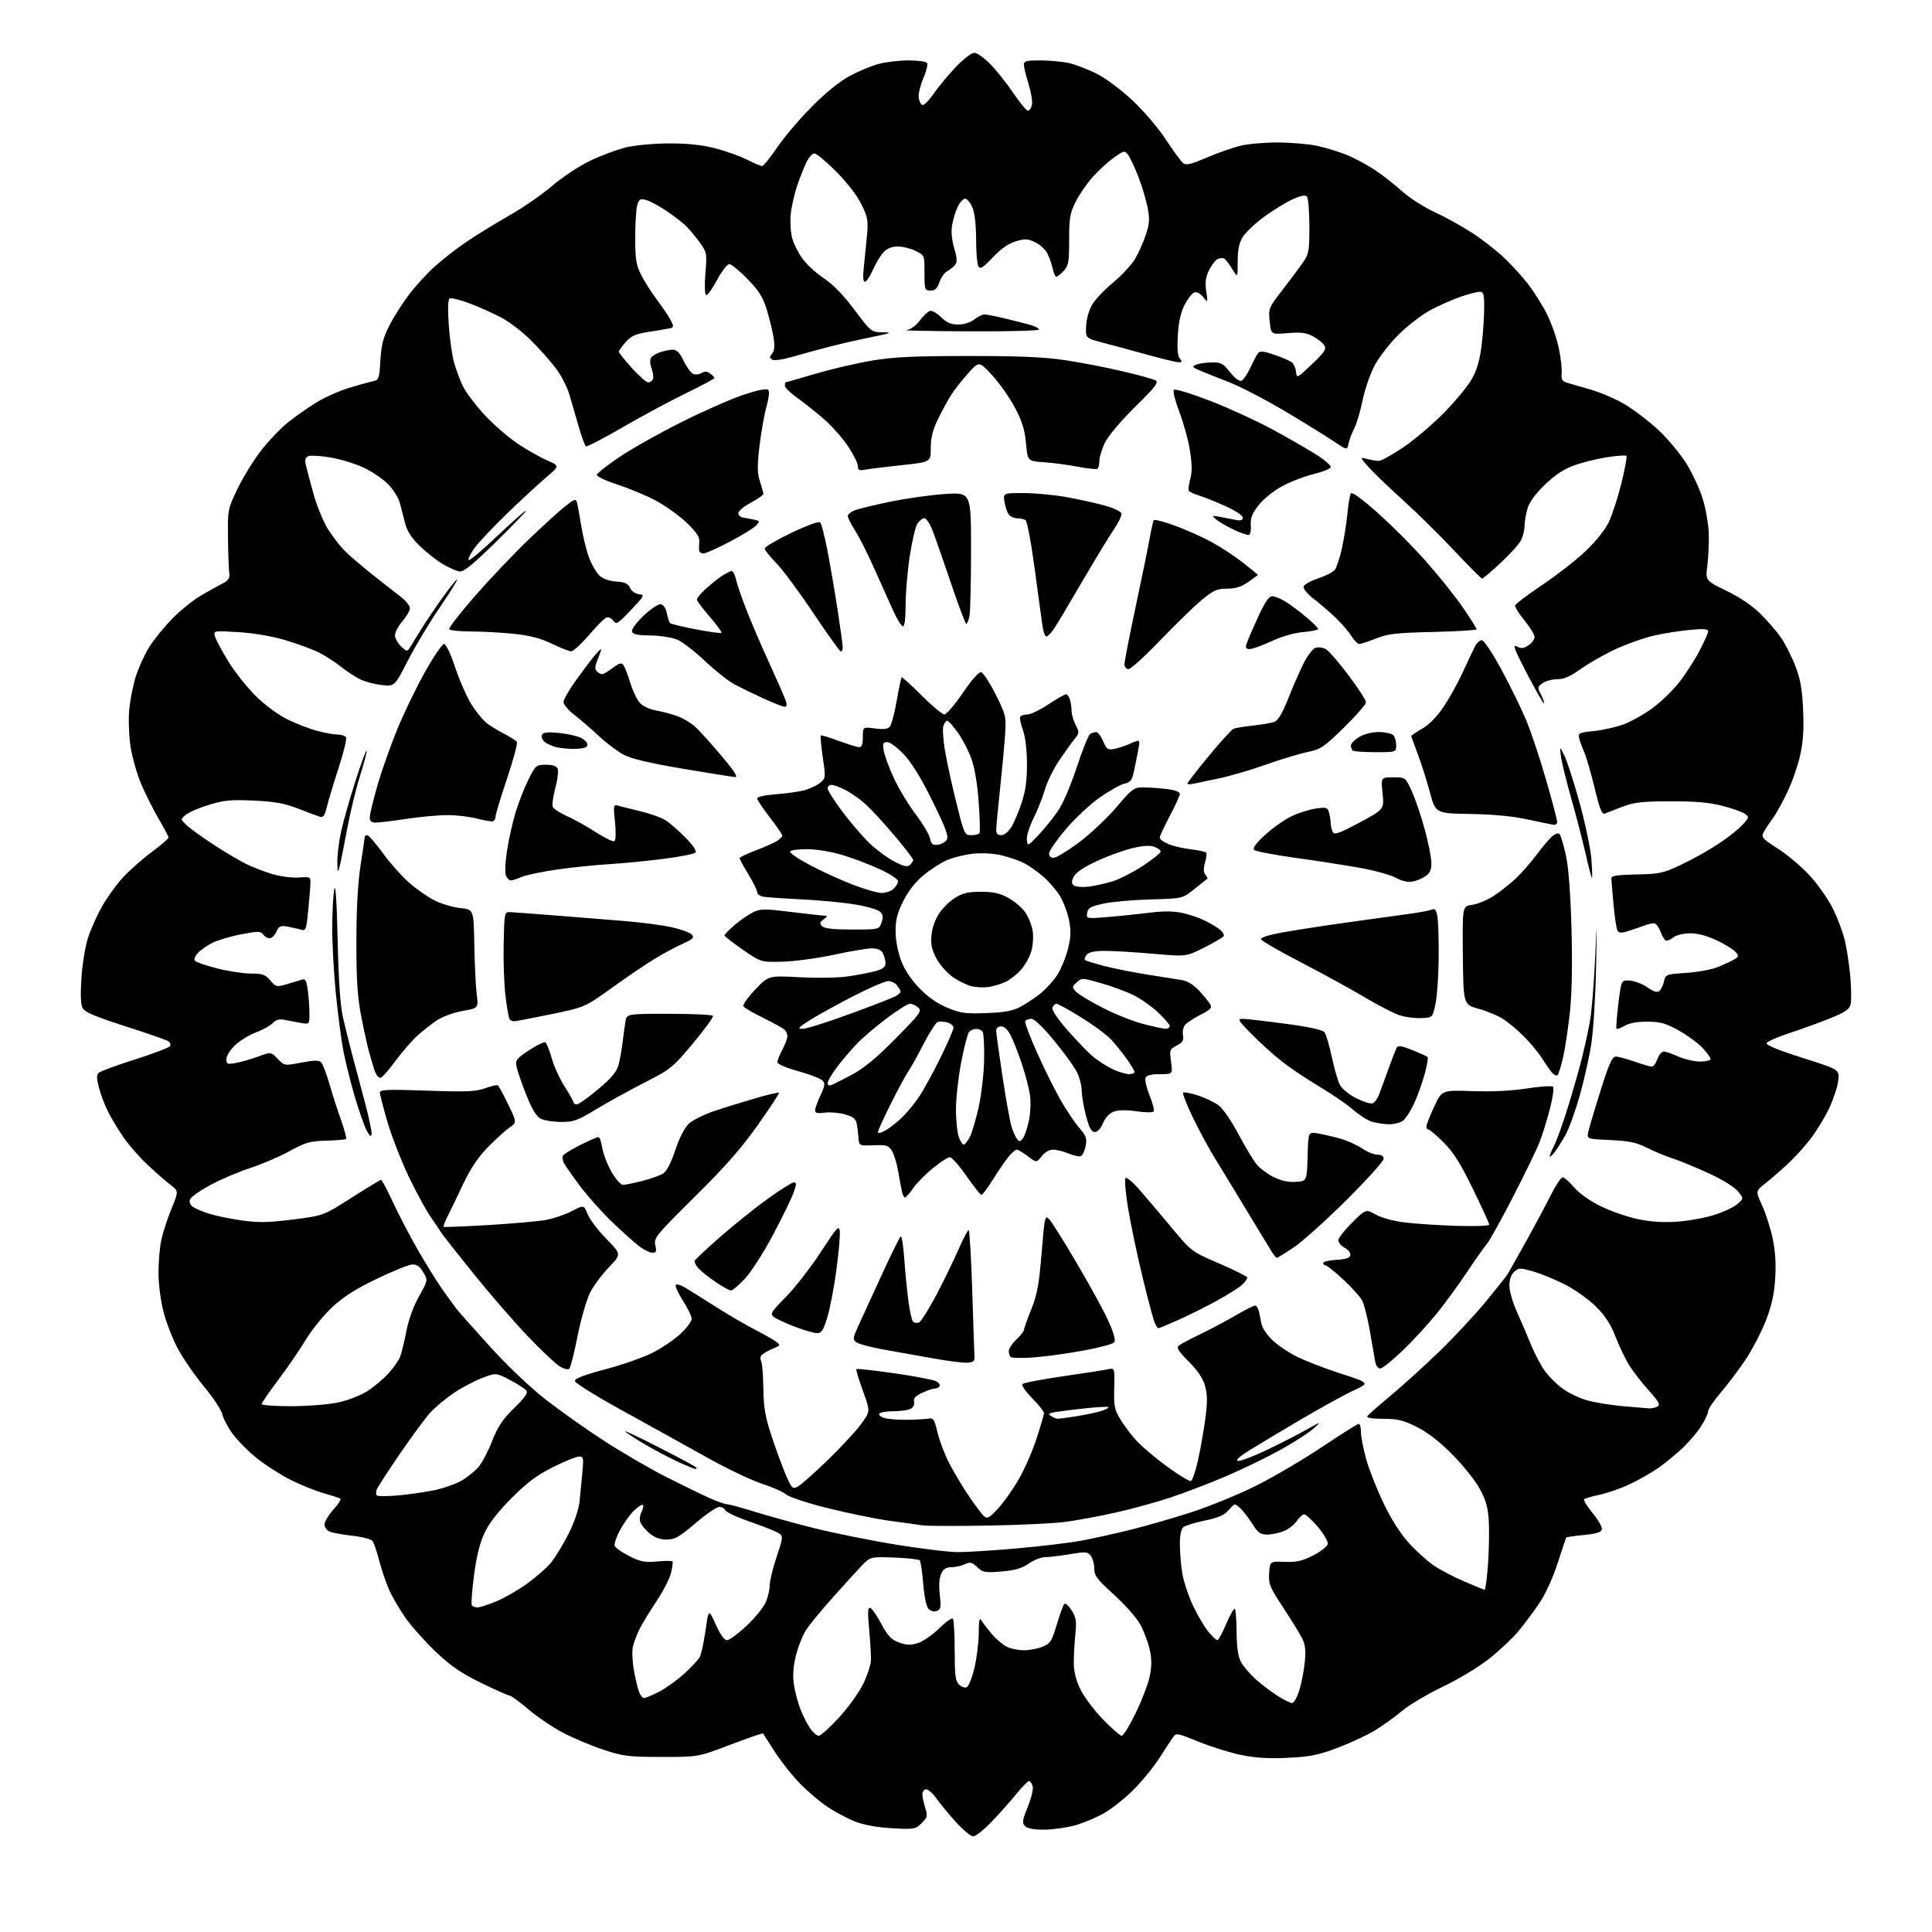 <?xml version="1.0" encoding="UTF-8" standalone="no"?>
<svg 
  version="1.1" 
  xmlns="http://www.w3.org/2000/svg" 
  xmlns:xlink="http://www.w3.org/1999/xlink" 
  xmlns:svg="http://www.w3.org/2000/svg"
  xmlns:rdf="http://www.w3.org/1999/02/22-rdf-syntax-ns#"
  xmlns:cc="http://creativecommons.org/ns#"
  xmlns:dc="http://purl.org/dc/elements/1.1/"
  viewBox="0 0 768 768"
  width="768"
  height="768"
>
<style>svg {background-color: white; }</style>"
<path stroke="none" fill="black" fill-rule="evenodd" d="M386.88,730.00C385.96,730.00 382.92,727.50 380.13,724.45C377.35,721.41 373.81,717.13 372.28,714.96C370.75,712.78 368.82,711.13 368.00,711.28C367.18,711.44 366.57,712.45 366.65,713.53C366.73,714.61 367.27,717.00 367.85,718.84C368.80,721.83 368.64,722.45 366.37,724.72C363.93,727.16 363.47,727.24 354.66,726.76C348.85,726.43 343.52,725.48 340.09,724.16C337.11,723.01 332.16,720.41 329.09,718.37C326.02,716.34 320.97,712.06 317.88,708.86C314.79,705.66 310.32,700.00 307.94,696.27C305.55,692.55 303.48,689.32 303.32,689.10C303.16,688.88 297.29,690.89 290.27,693.57C277.50,698.43 277.50,698.43 263.00,698.41C249.84,698.39 247.71,698.13 240.00,695.59C235.32,694.05 228.12,691.04 224.00,688.89C219.88,686.75 213.60,682.52 210.05,679.49C206.50,676.47 203.12,674.00 202.54,674.00C201.96,674.00 196.85,671.73 191.19,668.95C183.24,665.05 179.18,662.27 173.33,656.71C169.16,652.75 163.78,646.75 161.37,643.38C158.97,640.00 155.94,634.82 154.64,631.87C153.34,628.92 151.56,623.64 150.68,620.15C149.80,616.66 148.60,613.23 148.01,612.52C147.43,611.81 143.94,610.91 140.27,610.51C136.60,610.12 132.56,609.40 131.30,608.92C129.95,608.41 129.00,607.22 129.00,606.03C129.00,604.92 130.59,602.24 132.54,600.09C134.49,597.93 135.73,595.96 135.29,595.71C134.86,595.45 131.83,594.48 128.56,593.54C125.29,592.60 119.44,590.24 115.56,588.29C111.68,586.34 105.71,582.53 102.30,579.83C98.89,577.12 94.51,572.73 92.55,570.07C90.59,567.40 88.73,563.89 88.40,562.25C88.07,560.61 84.81,555.66 81.15,551.24C77.49,546.82 72.81,540.05 70.74,536.21C68.67,532.36 66.08,525.71 64.99,521.44C63.84,516.96 63.00,510.39 63.00,505.89C63.00,501.60 63.51,495.73 64.13,492.84C64.75,489.94 66.56,484.41 68.15,480.54C71.04,473.50 71.04,473.50 67.77,471.00C65.97,469.62 61.86,466.02 58.63,463.00C55.40,459.98 51.08,455.02 49.02,452.00C46.96,448.98 44.25,444.48 42.99,442.00C41.73,439.52 40.10,435.25 39.37,432.51C38.33,428.58 38.31,427.29 39.28,426.42C39.95,425.82 46.44,423.44 53.71,421.14C60.98,418.83 67.22,416.45 67.59,415.86C67.96,415.26 67.64,414.37 66.88,413.88C66.12,413.38 58.41,410.71 49.75,407.93C37.85,404.11 33.73,402.36 32.86,400.75C32.10,399.32 31.93,395.42 32.36,388.90C32.71,383.56 33.84,376.48 34.87,373.17C35.90,369.86 38.36,364.26 40.34,360.72C42.32,357.18 46.02,351.97 48.57,349.14C51.11,346.31 56.30,341.68 60.10,338.86C63.89,336.04 67.00,333.39 67.00,332.97C67.00,332.56 65.20,329.13 62.99,325.36C60.78,321.59 57.65,315.30 56.02,311.40C54.39,307.49 52.54,300.96 51.91,296.90C51.28,292.83 51.02,286.33 51.35,282.45C51.67,278.58 52.86,272.50 53.97,268.95C55.09,265.40 57.52,260.08 59.37,257.12C61.22,254.17 65.39,249.07 68.62,245.79C71.85,242.52 76.97,238.41 80.00,236.66C83.03,234.91 86.85,232.78 88.50,231.93C90.82,230.73 91.42,229.83 91.14,227.94C90.94,226.60 90.71,220.32 90.64,214.00C90.50,202.62 90.54,202.42 94.31,194.50C96.41,190.10 100.56,183.31 103.54,179.42C106.52,175.52 111.44,170.35 114.48,167.92C117.51,165.49 122.67,161.88 125.94,159.89C129.21,157.91 134.95,155.35 138.69,154.21C142.44,153.07 146.68,151.88 148.12,151.58C150.62,151.05 150.76,150.68 151.21,143.26C151.57,137.19 152.34,134.19 154.73,129.49C156.41,126.19 159.89,120.68 162.47,117.26C165.04,113.83 169.70,108.73 172.82,105.92C175.95,103.11 181.65,98.68 185.50,96.07C189.35,93.47 197.00,88.77 202.50,85.63C208.00,82.49 215.65,77.20 219.50,73.87C223.37,70.53 230.08,66.09 234.50,63.95C238.90,61.82 245.43,59.40 249.00,58.56C252.64,57.70 260.15,57.02 266.09,57.01C273.33,57.00 279.07,57.61 284.24,58.93C288.40,60.00 294.09,62.02 296.87,63.43C299.66,64.85 302.38,66.00 302.94,66.00C303.49,66.00 306.17,62.70 308.89,58.67C311.61,54.63 317.82,47.32 322.70,42.42C328.42,36.66 333.81,32.30 337.90,30.13C341.38,28.27 346.55,26.14 349.37,25.39C352.19,24.64 357.51,24.02 361.19,24.01C364.87,24.01 368.18,24.48 368.54,25.06C368.90,25.64 368.22,28.38 367.04,31.13C365.85,33.89 365.02,37.32 365.19,38.75C365.36,40.18 366.02,41.52 366.66,41.73C367.30,41.94 369.31,39.95 371.11,37.30C372.92,34.66 376.85,29.91 379.85,26.75C383.00,23.43 386.16,21.00 387.34,21.00C388.45,21.00 391.42,23.14 393.93,25.76C396.45,28.38 400.52,33.55 403.00,37.26C405.48,40.96 408.01,43.99 408.63,44.00C409.26,44.00 409.97,42.92 410.23,41.60C410.48,40.28 409.86,36.57 408.86,33.35C407.85,30.13 407.02,26.71 407.01,25.75C407.00,24.25 407.97,24.00 413.75,24.02C417.46,24.04 422.52,24.52 425.00,25.09C427.48,25.66 432.29,27.50 435.71,29.18C439.28,30.94 445.33,35.40 449.94,39.69C454.56,43.98 460.27,50.64 463.38,55.37C466.36,59.89 469.46,64.14 470.27,64.81C471.46,65.80 473.25,65.39 479.62,62.67C483.96,60.82 489.98,58.70 493.00,57.95C496.02,57.20 502.77,56.61 508.00,56.64C513.23,56.66 520.20,57.26 523.50,57.95C526.80,58.65 532.06,60.25 535.19,61.51C538.31,62.77 543.42,65.50 546.53,67.56C549.64,69.63 554.51,73.44 557.34,76.02C560.18,78.61 565.95,82.31 570.16,84.25C574.37,86.20 581.07,89.89 585.03,92.45C589.00,95.02 594.72,99.45 597.75,102.31C600.77,105.16 605.16,109.97 607.49,113.00C609.82,116.03 613.17,121.37 614.94,124.88C616.71,128.39 618.82,134.42 619.63,138.28C620.43,142.14 620.96,146.67 620.79,148.36C620.55,150.88 620.94,151.55 623.00,152.17C624.38,152.59 628.65,153.83 632.50,154.93C636.35,156.03 642.37,158.64 645.89,160.72C649.40,162.80 655.35,167.34 659.11,170.82C662.86,174.29 667.94,180.36 670.39,184.32C672.83,188.27 675.78,194.65 676.93,198.50C678.08,202.35 679.13,208.43 679.26,212.00C679.39,215.57 679.15,221.27 678.71,224.65C677.92,230.79 677.92,230.79 686.25,234.82C691.53,237.38 696.48,240.72 699.76,243.95C702.61,246.76 706.32,251.06 708.01,253.51C709.70,255.97 712.25,261.02 713.68,264.74C715.69,269.96 716.39,273.92 716.76,282.14C717.12,289.91 716.80,294.80 715.59,300.25C714.68,304.35 712.34,311.03 710.39,315.10C708.44,319.17 705.83,323.85 704.58,325.50C703.33,327.15 701.78,329.51 701.13,330.74C700.02,332.83 700.39,333.26 706.72,337.33C710.45,339.72 716.10,344.49 719.29,347.93C722.47,351.37 726.64,357.30 728.55,361.10C730.47,364.90 732.67,370.82 733.45,374.26C734.23,377.69 735.18,384.18 735.56,388.69C735.94,393.19 735.97,397.98 735.63,399.32C735.15,401.25 733.38,402.43 727.26,404.89C722.99,406.61 715.71,409.25 711.08,410.76C706.45,412.27 702.48,414.04 702.26,414.69C702.01,415.46 707.16,417.56 716.56,420.53C731.24,425.18 731.24,425.18 730.75,429.51C730.48,431.89 728.87,436.81 727.18,440.44C725.48,444.07 722.10,449.62 719.67,452.77C717.24,455.92 713.04,460.52 710.34,463.00C707.63,465.48 703.72,468.85 701.63,470.50C697.85,473.50 697.85,473.50 700.46,479.17C701.90,482.29 703.78,488.14 704.64,492.17C705.70,497.14 706.03,502.26 705.67,508.09C705.29,514.39 704.32,518.84 702.02,524.79C700.30,529.26 696.71,536.20 694.06,540.21C691.41,544.22 686.93,550.18 684.12,553.46C681.30,556.73 679.00,560.13 679.00,561.01C679.00,561.89 677.72,564.61 676.16,567.05C674.59,569.50 671.11,573.54 668.41,576.04C665.71,578.54 661.37,582.04 658.78,583.82C656.18,585.60 651.25,588.38 647.83,590.00C644.41,591.62 639.11,593.48 636.06,594.13C633.00,594.78 630.17,595.60 629.76,595.94C629.36,596.29 630.84,598.76 633.06,601.45C635.27,604.13 636.95,607.04 636.78,607.91C636.55,609.09 634.73,609.67 629.64,610.18C625.89,610.55 622.72,611.00 622.60,611.18C622.48,611.35 620.94,615.96 619.18,621.41C617.23,627.39 614.33,633.72 611.83,637.41C609.56,640.76 605.86,645.72 603.60,648.44C601.35,651.15 596.16,656.03 592.07,659.28C587.82,662.65 579.90,667.45 573.57,670.48C567.48,673.39 560.16,677.74 557.31,680.14C554.45,682.54 549.58,686.04 546.48,687.92C543.39,689.80 536.72,692.89 531.68,694.79C524.00,697.68 520.78,698.33 511.95,698.76C504.43,699.12 499.13,698.80 493.45,697.65C489.08,696.76 481.47,694.39 476.55,692.38C467.92,688.86 467.54,688.80 466.27,690.61C465.54,691.65 463.06,695.42 460.77,699.00C458.47,702.58 453.83,708.24 450.46,711.59C447.08,714.93 441.88,719.06 438.91,720.75C435.93,722.44 430.83,724.60 427.56,725.54C424.29,726.48 418.76,727.28 415.28,727.31C411.01,727.35 408.47,726.90 407.49,725.92C406.23,724.65 406.36,723.68 408.58,718.20C410.02,714.61 410.84,711.08 410.49,709.96C410.15,708.88 409.49,708.00 409.03,708.00C408.56,708.00 406.27,710.36 403.92,713.25C401.57,716.14 397.15,721.09 394.11,724.25C391.06,727.41 387.81,730.00 386.88,730.00zM325.47,690.00C326.21,690.00 329.78,686.80 333.40,682.88C337.02,678.97 341.37,672.97 343.05,669.54C344.74,666.12 346.17,661.78 346.22,659.91C346.28,658.03 345.95,652.50 345.50,647.61C344.87,640.71 344.96,638.82 345.92,639.14C346.60,639.37 348.58,642.23 350.33,645.50C352.87,650.27 354.25,651.73 357.28,652.87C360.26,653.99 361.86,654.06 364.78,653.18C366.83,652.57 370.64,649.96 373.26,647.37C375.87,644.79 378.35,643.02 378.76,643.43C379.17,643.83 379.50,649.52 379.50,656.05C379.51,665.81 379.80,668.23 381.18,669.60C382.09,670.52 383.47,671.03 384.23,670.74C385.00,670.45 386.38,667.06 387.31,663.21C388.24,659.36 389.03,653.13 389.06,649.36C389.11,643.64 389.32,642.82 390.31,644.40C390.96,645.45 392.80,647.84 394.40,649.71C395.99,651.57 398.56,653.75 400.10,654.55C401.64,655.35 404.74,656.00 406.98,656.00C409.23,656.00 412.60,655.36 414.48,654.57C417.55,653.29 418.12,652.39 420.08,645.82C421.28,641.79 422.62,638.10 423.06,637.62C423.51,637.13 424.82,638.26 425.98,640.12C427.79,643.01 428.00,644.42 427.45,649.89C427.10,653.41 426.83,658.53 426.85,661.27C426.87,664.55 427.78,668.07 429.50,671.59C430.93,674.52 434.95,679.87 438.43,683.46C441.90,687.06 445.27,690.00 445.90,690.00C446.54,690.00 449.05,685.93 451.47,680.94C453.90,675.96 456.39,669.43 457.02,666.42C457.85,662.40 457.86,659.58 457.05,655.81C456.45,652.99 454.77,648.51 453.32,645.84C451.84,643.13 447.23,637.88 442.84,633.92C436.13,627.86 435.00,626.37 435.00,623.61C435.00,621.83 434.39,619.54 433.64,618.52C432.39,616.81 431.72,616.75 425.20,617.83C421.30,618.47 416.88,619.00 415.36,619.00C413.85,619.00 410.95,620.15 408.93,621.55C406.17,623.46 403.48,624.24 398.10,624.69C391.56,625.24 390.73,625.10 388.48,622.98C386.35,620.98 385.68,620.83 383.46,621.83C382.06,622.48 379.65,623.00 378.11,623.00C376.07,623.00 375.00,623.70 374.13,625.62C373.36,627.30 373.16,630.31 373.58,633.97C374.14,638.91 373.98,639.79 372.43,640.39C371.37,640.79 370.04,640.47 369.16,639.59C368.22,638.65 367.44,635.00 367.00,629.55C366.63,624.84 365.99,620.66 365.58,620.25C365.17,619.84 360.59,619.34 355.40,619.15C345.96,618.81 345.96,618.81 342.23,622.73C340.18,624.89 335.01,630.58 330.74,635.37C326.46,640.17 321.87,645.76 320.52,647.79C319.18,649.83 317.35,654.35 316.46,657.84C315.34,662.20 315.06,665.80 315.54,669.34C315.93,672.18 317.11,676.71 318.17,679.42C319.23,682.12 321.01,685.61 322.12,687.17C323.23,688.73 324.74,690.00 325.47,690.00zM513.66,677.00C514.35,677.00 515.65,674.64 516.54,671.75C517.43,668.86 518.40,663.77 518.70,660.44C519.11,655.89 518.82,653.56 517.57,651.13C516.65,649.35 513.27,643.89 510.06,639.00C504.73,630.90 504.24,629.69 504.51,625.38C504.81,620.64 504.81,620.64 510.66,620.87C515.37,621.05 517.56,620.56 522.00,618.30C525.02,616.76 527.64,614.72 527.82,613.76C528.00,612.81 526.24,609.77 523.91,607.01C521.59,604.26 519.13,602.00 518.46,602.00C517.78,602.00 516.47,603.16 515.54,604.58C514.61,606.00 512.32,607.80 510.45,608.58C508.59,609.36 505.59,610.00 503.78,610.00C501.00,610.00 500.08,609.34 497.76,605.67C496.26,603.28 494.08,600.48 492.92,599.43C490.83,597.54 490.79,597.55 488.48,600.23C486.70,602.29 484.43,603.30 478.96,604.44C475.01,605.26 471.15,606.46 470.39,607.09C469.50,607.83 469.00,610.28 469.01,613.87C469.01,616.97 469.45,622.17 469.98,625.44C470.52,628.70 472.47,634.55 474.32,638.44C476.17,642.32 478.92,646.96 480.43,648.75C481.94,650.54 483.52,652.00 483.94,652.00C484.36,652.00 485.95,649.06 487.48,645.46C489.01,641.87 490.54,639.20 490.88,639.55C491.22,639.89 491.53,644.07 491.57,648.83C491.62,654.74 492.16,658.48 493.26,660.58C494.15,662.27 496.74,665.34 499.03,667.41C501.31,669.47 505.25,672.47 507.79,674.08C510.32,675.69 512.96,677.00 513.66,677.00zM256.01,675.00C256.59,675.00 259.21,673.91 261.83,672.59C264.45,671.26 268.94,668.06 271.82,665.47C274.70,662.88 277.55,659.85 278.15,658.72C278.75,657.60 279.79,652.82 280.47,648.09C281.69,639.50 281.69,639.50 284.51,645.75C286.34,649.81 287.91,652.00 289.00,652.00C289.92,652.00 293.43,649.41 296.80,646.25C300.16,643.09 303.61,638.83 304.46,636.78C305.31,634.74 306.00,631.69 306.00,630.01C306.00,628.32 307.23,623.31 308.72,618.87C311.24,611.44 311.32,610.71 309.79,609.59C308.87,608.92 303.78,606.87 298.48,605.04C293.17,603.21 288.59,601.11 288.31,600.36C288.02,599.61 286.96,599.00 285.95,599.00C284.94,599.00 280.67,601.92 276.46,605.50C269.95,611.04 268.25,612.00 264.98,612.00C262.34,612.00 260.22,611.21 258.13,609.46C256.47,608.06 254.83,606.05 254.50,604.99C254.16,603.94 254.40,602.12 255.03,600.95C255.65,599.78 255.90,598.56 255.57,598.24C255.25,597.91 253.69,598.88 252.11,600.40C250.53,601.91 248.02,605.38 246.53,608.12C245.04,610.86 244.07,613.73 244.36,614.51C244.66,615.28 247.27,617.12 250.16,618.58C254.60,620.83 256.29,621.16 261.14,620.72C264.29,620.44 267.07,620.40 267.32,620.65C267.56,620.89 267.29,622.99 266.72,625.30C266.14,627.61 263.56,632.65 260.98,636.50C258.40,640.35 255.38,645.30 254.27,647.50C253.15,649.70 251.94,652.92 251.56,654.66C251.19,656.40 251.38,660.61 252.00,664.01C252.62,667.41 253.53,671.28 254.04,672.60C254.54,673.92 255.43,675.00 256.01,675.00zM189.81,638.98C190.74,638.96 194.05,637.90 197.17,636.62C200.29,635.34 205.77,632.20 209.35,629.65C212.92,627.09 217.25,623.32 218.97,621.25C220.68,619.19 223.83,614.03 225.97,609.79C228.38,604.98 230.05,600.08 230.39,596.79C230.68,593.88 231.19,588.69 231.51,585.25C232.05,579.54 231.93,579.00 230.17,579.00C229.10,579.00 224.47,580.88 219.87,583.18C213.45,586.39 209.62,589.25 203.44,595.43C198.05,600.82 194.46,605.43 192.63,609.31C190.73,613.32 189.44,618.52 188.44,626.14C187.64,632.21 187.24,637.58 187.55,638.09C187.86,638.59 188.88,638.99 189.81,638.98zM590.15,631.93C590.51,631.97 591.13,627.23 591.53,621.39C591.93,615.56 592.04,607.74 591.77,604.01C591.39,598.76 590.54,595.92 587.96,591.37C586.13,588.14 581.23,582.09 577.07,577.92C572.06,572.91 567.33,569.27 563.09,567.17C557.76,564.53 555.52,564.00 549.78,564.00C545.44,564.00 543.11,563.63 543.50,563.00C543.84,562.45 548.03,558.75 552.81,554.78C557.59,550.81 566.39,542.82 572.36,537.03C578.33,531.24 586.65,522.29 590.86,517.14C595.06,512.00 598.82,507.27 599.22,506.64C599.61,506.01 602.82,500.32 606.34,494.00C609.86,487.68 614.38,479.24 616.38,475.25C618.39,471.26 620.54,468.00 621.17,468.00C621.79,468.00 623.84,469.79 625.71,471.97C627.76,474.37 631.96,477.35 636.30,479.49C640.26,481.43 646.88,483.74 651.00,484.61C656.06,485.68 661.10,486.02 666.50,485.65C670.90,485.36 677.53,484.17 681.24,483.02C684.94,481.87 689.14,479.92 690.56,478.70C693.16,476.47 693.16,476.47 690.92,473.63C689.61,471.96 684.90,469.03 679.51,466.53C674.47,464.19 667.90,461.47 664.92,460.50C661.94,459.52 657.25,457.58 654.50,456.18C650.51,454.15 647.61,453.54 640.15,453.19C630.81,452.75 630.81,452.75 631.33,450.13C631.61,448.68 633.79,441.32 636.17,433.76C639.59,422.92 640.87,420.02 642.27,420.01C643.25,420.01 646.61,420.90 649.74,422.00C652.87,423.10 655.96,424.00 656.62,424.00C657.27,424.00 658.27,422.65 658.85,421.00C659.43,419.35 660.55,418.00 661.34,418.00C662.13,418.00 664.74,418.89 667.14,419.98C669.54,421.07 673.41,421.97 675.75,421.98C678.09,421.99 680.00,421.54 680.00,420.99C680.00,420.43 678.54,418.42 676.75,416.52C674.96,414.62 670.71,411.51 667.30,409.61C662.11,406.73 660.07,406.16 654.86,406.13C650.83,406.11 647.65,406.68 645.85,407.75C644.32,408.65 642.86,409.19 642.61,408.94C642.35,408.69 642.68,404.21 643.32,398.99C644.50,389.50 644.50,389.50 648.00,389.82C649.92,389.99 653.05,391.21 654.94,392.53C657.41,394.25 658.73,394.64 659.63,393.90C660.31,393.33 661.15,391.60 661.48,390.07C662.08,387.35 662.30,387.26 670.30,386.74C674.81,386.45 680.52,385.38 683.00,384.36C685.48,383.33 688.38,381.98 689.45,381.35C691.19,380.32 691.24,380.00 689.95,378.44C689.15,377.47 685.80,375.40 682.50,373.84C678.64,372.01 674.87,371.00 671.94,371.00C669.43,371.00 666.51,371.66 665.44,372.47C664.37,373.28 663.03,373.95 662.45,373.97C661.87,373.99 660.83,372.42 660.14,370.50C659.44,368.57 658.25,367.00 657.48,367.00C656.72,367.00 655.06,367.39 653.80,367.87C652.53,368.35 649.76,369.30 647.63,369.98C644.57,370.96 643.59,370.96 643.00,369.99C642.58,369.32 641.86,364.66 641.41,359.64C640.95,354.61 640.56,349.90 640.54,349.16C640.51,348.13 642.88,347.77 650.50,347.61C659.70,347.43 661.12,347.12 668.21,343.78C672.44,341.79 678.97,338.16 682.71,335.71C686.44,333.27 690.85,329.83 692.50,328.06C695.33,325.03 695.40,324.78 693.68,323.52C692.69,322.78 688.64,321.35 684.68,320.34C679.40,318.99 673.93,318.51 664.00,318.53C652.75,318.56 649.59,318.92 645.00,320.67C641.98,321.82 638.83,323.04 638.00,323.38C636.80,323.86 635.97,321.79 633.87,313.15C632.42,307.18 630.55,300.77 629.72,298.90C628.88,297.03 627.99,294.54 627.73,293.38C627.29,291.43 627.79,291.20 633.68,290.59C637.21,290.23 642.54,289.02 645.53,287.90C648.51,286.79 653.64,283.89 656.94,281.47C660.23,279.04 664.97,274.46 667.46,271.28C669.96,268.10 673.58,262.51 675.50,258.85C677.43,255.20 679.00,251.65 679.00,250.96C679.00,250.02 677.25,249.88 671.86,250.38C667.93,250.74 661.52,251.75 657.61,252.63C653.70,253.50 646.81,255.93 642.29,258.02C637.77,260.12 631.51,263.67 628.38,265.92C624.23,268.89 621.69,270.00 619.06,270.00C617.07,270.00 614.45,270.70 613.23,271.55C611.11,273.04 611.08,273.25 612.58,276.15C613.44,277.82 613.97,279.36 613.76,279.57C613.55,279.79 610.53,274.52 607.06,267.88C601.96,258.11 601.17,256.02 602.94,256.97C604.70,257.91 605.61,257.83 607.57,256.55C608.91,255.67 610.00,254.17 610.00,253.21C610.00,252.25 608.18,249.27 605.97,246.58C603.75,243.90 602.10,241.21 602.30,240.61C602.50,240.01 607.33,236.38 613.04,232.54C618.75,228.71 626.47,222.70 630.18,219.19C634.22,215.38 637.96,210.73 639.46,207.65C640.84,204.82 643.12,197.83 644.53,192.13C645.93,186.42 646.84,181.50 646.53,181.20C646.23,180.89 642.66,181.16 638.61,181.79C634.56,182.42 628.64,183.91 625.45,185.11C621.42,186.61 617.89,189.00 613.91,192.89C610.01,196.71 607.84,199.77 607.10,202.50C606.50,204.70 606.01,207.76 606.01,209.30C606.00,210.84 605.37,213.33 604.59,214.83C603.81,216.33 600.17,220.36 596.50,223.78C592.83,227.20 589.52,230.00 589.16,230.00C588.80,230.00 583.81,225.00 578.08,218.90C572.35,212.79 563.08,203.65 557.47,198.59C551.86,193.53 545.75,187.65 543.89,185.52C540.50,181.66 540.50,181.66 543.50,182.47C545.15,182.91 547.26,183.25 548.20,183.21C549.13,183.17 553.41,180.78 557.70,177.91C561.99,175.04 569.33,168.83 574.00,164.10C578.67,159.37 583.75,153.16 585.29,150.29C587.24,146.65 588.36,142.60 589.03,136.79C589.56,132.23 589.99,125.69 589.99,122.25C590.00,116.84 589.75,116.00 588.16,116.00C587.14,116.00 583.76,116.88 580.63,117.95C577.51,119.03 572.15,121.39 568.73,123.20C565.31,125.02 559.57,129.43 555.97,133.00C552.33,136.62 548.05,142.16 546.32,145.50C544.61,148.80 542.49,154.99 541.62,159.26C540.75,163.53 539.28,168.48 538.35,170.26C537.42,172.04 536.40,174.74 536.08,176.26C535.50,179.02 535.50,179.02 530.00,175.31C526.98,173.27 518.20,167.86 510.50,163.29C502.80,158.72 492.90,153.59 488.50,151.89C484.10,150.19 478.93,148.12 477.00,147.30C473.85,145.94 473.70,145.71 475.50,144.97C476.60,144.51 479.37,144.11 481.67,144.07C485.36,144.01 486.19,144.45 488.96,147.95C490.81,150.28 492.66,151.69 493.47,151.37C494.23,151.08 495.83,148.74 497.03,146.17C498.23,143.60 499.64,140.97 500.17,140.32C500.89,139.44 502.49,139.62 506.70,141.07C509.77,142.13 512.87,143.47 513.58,144.07C514.30,144.66 515.02,146.35 515.19,147.82C515.50,150.46 515.60,150.41 521.50,144.79C526.56,139.98 527.33,138.80 526.43,137.29C525.83,136.31 523.81,134.68 521.93,133.69C519.21,132.25 517.13,131.99 511.88,132.43C505.25,132.99 505.25,132.99 504.72,127.75C504.20,122.59 504.29,122.37 509.85,115.19C512.96,111.17 516.62,106.25 518.00,104.27C520.29,100.96 520.50,99.74 520.50,89.88C520.50,83.89 520.05,78.65 519.48,78.08C518.79,77.39 516.86,77.81 513.48,79.39C510.74,80.68 505.68,83.82 502.23,86.38C498.77,88.94 495.06,92.49 493.98,94.27C492.55,96.60 492.01,99.30 492.00,104.00C491.99,110.50 491.99,110.50 489.87,107.00C488.70,105.08 487.27,103.19 486.68,102.82C486.09,102.45 484.85,102.54 483.93,103.04C483.01,103.53 481.48,105.57 480.53,107.57C479.25,110.28 478.98,112.40 479.50,115.84C480.19,120.46 480.19,120.46 478.25,118.06C477.03,116.55 475.72,115.89 474.70,116.28C473.82,116.62 472.10,118.84 470.88,121.20C469.37,124.15 468.52,127.94 468.21,133.24C467.89,138.58 468.13,141.46 468.99,142.49C470.03,143.74 469.94,144.00 468.51,144.00C467.56,144.00 461.99,142.66 456.14,141.03C450.29,139.40 442.35,137.25 438.50,136.25C431.50,134.43 431.50,134.43 431.76,129.52C431.92,126.60 432.93,123.12 434.26,120.93C435.49,118.90 439.25,114.97 442.61,112.20C445.96,109.43 449.86,105.21 451.26,102.82C452.66,100.44 454.58,96.10 455.53,93.20C457.00,88.72 457.08,87.05 456.12,82.21C455.49,79.07 453.82,73.58 452.42,70.00C451.01,66.42 449.23,62.64 448.46,61.60C447.10,59.75 446.93,59.78 442.95,62.54C440.69,64.10 436.89,67.55 434.50,70.21C432.11,72.87 429.00,77.37 427.58,80.22C425.32,84.74 425.00,86.65 425.00,95.38C425.00,104.26 424.76,105.63 422.83,107.69C421.63,108.96 420.32,110.00 419.91,110.00C419.49,110.00 418.84,108.54 418.46,106.75C418.07,104.96 417.12,102.25 416.33,100.71C415.55,99.18 413.37,97.19 411.49,96.29C408.56,94.90 407.46,94.84 403.78,95.93C400.88,96.78 397.95,98.83 394.68,102.29C390.85,106.33 389.67,107.08 388.94,105.94C388.44,105.15 388.02,100.32 388.02,95.22C388.01,89.41 387.46,84.64 386.55,82.47C385.75,80.56 384.46,79.00 383.66,79.00C382.87,79.00 381.52,80.49 380.66,82.31C379.79,84.14 378.80,87.42 378.45,89.62C378.05,92.09 378.38,95.56 379.32,98.72C380.50,102.66 380.57,104.17 379.67,105.29C379.03,106.09 377.62,107.22 376.54,107.79C375.45,108.35 374.06,110.32 373.45,112.16C372.59,114.71 371.75,115.50 369.91,115.50C367.59,115.50 367.50,115.23 367.50,108.50C367.50,101.50 367.50,101.50 364.00,99.75C362.07,98.79 358.89,98.00 356.92,98.00C354.50,98.00 352.66,98.73 351.22,100.26C350.05,101.51 348.15,104.66 347.00,107.26C345.85,109.87 344.42,112.00 343.83,112.00C343.11,112.00 342.96,110.08 343.38,106.25C343.72,103.09 344.29,97.48 344.63,93.78C345.20,87.74 344.98,86.47 342.46,81.28C340.74,77.73 336.87,72.70 332.44,68.25C328.47,64.26 324.55,61.00 323.73,61.00C322.90,61.00 321.47,62.60 320.54,64.55C319.61,66.51 317.97,70.67 316.89,73.80C315.81,76.94 314.67,81.97 314.35,85.00C314.04,88.03 314.28,92.34 314.89,94.60C315.50,96.85 317.34,100.56 318.99,102.83C320.65,105.11 324.48,108.63 327.52,110.64C331.18,113.08 335.27,117.29 339.67,123.16C346.29,131.99 346.31,132.00 350.90,132.08C354.91,132.16 354.35,132.40 346.50,133.99C341.55,134.99 333.90,136.74 329.50,137.88C325.10,139.02 318.52,140.82 314.88,141.87C311.09,142.96 307.70,143.43 306.95,142.97C305.86,142.30 305.86,141.87 306.93,140.59C307.84,139.49 308.02,137.61 307.53,134.33C307.14,131.75 305.93,126.74 304.84,123.20C303.24,118.05 301.72,115.61 297.13,110.89C293.98,107.65 290.73,105.00 289.90,105.00C289.07,105.00 286.85,107.89 284.97,111.42C283.08,114.95 281.14,117.58 280.64,117.28C280.14,116.97 280.04,113.11 280.41,108.56C281.06,100.54 281.02,100.33 277.93,96.06C276.20,93.67 273.59,90.63 272.14,89.30C270.69,87.97 267.20,85.36 264.38,83.49C261.56,81.63 258.09,79.81 256.67,79.45C254.45,78.90 253.98,79.20 253.29,81.65C252.86,83.22 252.50,89.00 252.50,94.50C252.50,102.86 252.87,105.25 254.76,109.08C256.00,111.59 258.84,116.09 261.09,119.08C263.33,122.06 265.82,125.75 266.62,127.27C267.77,129.47 267.81,130.11 266.78,130.39C266.08,130.59 262.35,131.23 258.50,131.82C252.67,132.72 251.04,133.41 248.75,135.96C247.24,137.65 246.00,139.38 246.00,139.80C246.00,140.22 248.32,143.14 251.15,146.28C253.99,149.43 256.92,152.00 257.68,152.00C258.44,152.00 259.29,151.40 259.57,150.67C259.85,149.94 259.63,148.15 259.07,146.68C258.51,145.22 258.30,143.37 258.61,142.58C258.91,141.79 260.54,140.66 262.23,140.07C263.92,139.48 266.27,139.00 267.45,139.00C269.01,139.00 270.21,140.24 271.80,143.53C273.01,146.03 274.74,148.35 275.64,148.69C276.53,149.03 278.02,148.85 278.93,148.27C280.12,147.53 281.09,147.59 282.30,148.48C283.23,149.16 284.00,149.97 284.00,150.27C284.00,150.57 278.94,153.28 272.75,156.29C266.56,159.30 255.23,165.39 247.57,169.83C239.91,174.26 233.31,177.69 232.92,177.45C232.52,177.20 231.25,173.74 230.10,169.75C228.94,165.76 227.28,160.03 226.39,157.00C225.51,153.97 223.10,149.25 221.03,146.50C218.96,143.75 214.55,138.77 211.23,135.44C207.91,132.11 202.56,127.98 199.35,126.27C196.13,124.56 190.42,122.00 186.65,120.59C182.88,119.17 179.32,118.30 178.75,118.65C178.08,119.07 177.95,122.66 178.37,128.90C178.72,134.18 179.64,140.86 180.41,143.74C181.18,146.63 182.79,150.99 183.97,153.44C185.16,155.89 189.05,161.05 192.62,164.91C196.19,168.77 202.16,173.95 205.88,176.42C209.61,178.90 214.87,181.88 217.58,183.06C222.50,185.20 222.50,185.20 217.01,189.85C213.99,192.41 206.91,198.97 201.27,204.43C195.64,209.89 189.83,216.08 188.37,218.19C186.90,220.31 185.98,222.31 186.31,222.65C186.65,222.98 191.73,218.70 197.61,213.13C203.49,207.56 208.64,203.00 209.06,203.00C209.48,203.00 204.20,208.51 197.32,215.25C187.89,224.50 184.29,227.42 182.66,227.17C181.47,226.99 178.53,225.70 176.13,224.31C173.73,222.91 169.61,219.69 166.97,217.14C163.57,213.84 161.85,211.20 161.03,208.00C160.39,205.53 159.45,201.88 158.94,199.91C158.43,197.93 156.35,194.61 154.32,192.52C152.29,190.43 147.91,187.45 144.57,185.89C141.23,184.34 135.32,182.52 131.42,181.86C127.53,181.20 123.58,180.95 122.65,181.30C121.39,181.79 121.11,182.66 121.56,184.73C121.90,186.25 123.29,191.50 124.64,196.39C126.00,201.28 128.62,207.63 130.46,210.51C132.31,213.39 135.33,217.27 137.19,219.12C139.05,220.98 143.99,225.20 148.16,228.50C152.33,231.80 157.38,235.76 159.37,237.29C161.37,238.83 162.98,240.85 162.96,241.79C162.94,242.73 161.59,245.06 159.96,246.96C158.33,248.87 157.00,251.38 157.00,252.54C157.00,253.70 158.09,255.67 159.42,256.92C161.83,259.19 161.83,259.19 163.30,256.84C164.12,255.56 166.01,252.47 167.52,250.00C169.02,247.53 172.75,242.01 175.79,237.75C178.84,233.48 181.50,230.17 181.72,230.39C181.94,230.60 178.78,235.67 174.70,241.64C170.62,247.61 164.94,257.09 162.07,262.70C156.87,272.89 156.87,272.89 151.69,272.30C148.83,271.98 144.93,270.93 143.00,269.96C141.07,268.99 137.70,266.76 135.50,265.00C133.30,263.24 129.39,260.72 126.81,259.41C124.23,258.10 118.15,255.86 113.31,254.44C107.83,252.83 100.77,251.63 94.63,251.27C84.77,250.70 84.77,250.70 85.49,253.10C85.89,254.42 88.28,258.88 90.81,263.00C93.34,267.12 98.23,273.28 101.67,276.67C105.35,280.29 110.54,284.13 114.26,285.96C117.74,287.67 123.05,289.73 126.05,290.52C129.05,291.32 132.71,291.98 134.19,291.99C135.67,291.99 137.18,292.49 137.55,293.08C137.92,293.68 136.58,299.19 134.58,305.33C132.59,311.47 130.48,318.46 129.91,320.85C129.10,324.24 128.50,325.08 127.18,324.67C126.26,324.37 122.35,322.92 118.50,321.43C113.01,319.31 109.20,318.63 100.84,318.24C91.89,317.83 89.06,318.09 83.21,319.87C79.38,321.03 75.22,322.81 73.98,323.82C71.71,325.65 71.71,325.65 74.11,327.96C75.42,329.22 80.10,332.62 84.50,335.51C88.90,338.39 94.77,341.89 97.54,343.29C100.32,344.68 105.17,346.57 108.32,347.49C111.48,348.41 116.18,349.01 118.78,348.83C123.45,348.50 123.50,348.53 123.38,351.50C123.32,353.15 122.91,358.02 122.48,362.33C121.74,369.64 121.56,370.11 119.60,369.54C118.44,369.20 116.05,368.66 114.29,368.34C111.51,367.83 110.91,368.11 109.88,370.37C109.22,371.82 108.01,373.00 107.20,373.00C106.39,373.00 105.22,372.31 104.60,371.47C103.60,370.11 102.66,370.10 95.83,371.41C91.62,372.21 86.45,373.75 84.34,374.83C82.23,375.91 79.63,377.75 78.57,378.92C77.34,380.28 76.99,381.39 77.61,382.01C78.14,382.54 82.12,383.88 86.45,384.99C90.78,386.09 96.74,387.00 99.71,387.00C104.34,387.00 105.43,387.38 107.45,389.73C109.72,392.38 109.94,392.43 114.15,391.19C116.54,390.49 119.22,389.67 120.10,389.38C121.37,388.96 121.84,389.83 122.35,393.56C122.71,396.16 123.00,400.29 123.00,402.75C123.00,407.22 123.00,407.22 119.75,406.66C117.96,406.35 115.09,405.81 113.38,405.45C111.03,404.97 109.79,405.29 108.38,406.73C107.34,407.78 104.35,409.44 101.72,410.41C99.09,411.39 95.38,413.66 93.47,415.46C91.51,417.31 90.00,419.71 90.00,420.98C90.00,423.02 90.33,423.16 93.75,422.55C95.81,422.18 99.80,421.04 102.62,420.00C107.74,418.12 107.74,418.12 110.40,420.90C113.06,423.67 113.06,423.67 119.78,422.40C124.97,421.41 126.76,421.39 127.66,422.31C128.30,422.97 129.80,426.88 130.99,431.00C132.19,435.12 134.26,441.60 135.61,445.39C136.96,449.18 137.84,452.49 137.58,452.75C137.32,453.01 133.79,453.32 129.72,453.43C123.18,453.61 121.49,454.10 114.92,457.68C110.84,459.91 103.84,462.90 99.37,464.34C94.90,465.78 87.86,468.78 83.72,471.01C79.57,473.25 75.89,475.83 75.54,476.76C75.14,477.81 75.57,478.94 76.68,479.75C77.66,480.47 80.72,481.74 83.48,482.58C86.24,483.42 92.10,484.59 96.50,485.20C102.88,486.07 106.94,485.98 116.55,484.76C128.59,483.23 128.59,483.23 139.75,476.11C145.89,472.20 151.17,469.00 151.49,469.00C151.81,469.00 154.00,473.16 156.37,478.25C158.74,483.34 163.19,491.84 166.26,497.14C169.33,502.45 173.52,509.20 175.57,512.14C177.63,515.09 180.18,518.62 181.24,520.00C182.30,521.38 188.41,528.28 194.83,535.35C201.83,543.06 210.70,551.48 217.00,556.40C222.78,560.91 233.35,568.38 240.50,573.00C247.65,577.62 258.90,584.13 265.50,587.46C272.10,590.79 279.81,594.52 282.64,595.76C285.47,596.99 288.41,598.00 289.18,598.00C289.95,598.00 294.84,599.33 300.04,600.95C305.24,602.58 315.80,605.49 323.50,607.43C331.20,609.37 345.80,612.32 355.94,613.98C366.08,615.64 377.33,617.00 380.94,616.99C384.55,616.99 395.10,616.32 404.40,615.50C413.69,614.68 425.17,613.30 429.90,612.43C434.63,611.56 443.68,609.55 450.00,607.96C456.32,606.38 467.05,603.27 473.84,601.06C480.62,598.85 491.78,594.30 498.62,590.94C505.47,587.58 517.42,580.60 525.18,575.42C532.93,570.24 539.67,566.00 540.14,566.00C540.61,566.00 541.00,567.47 541.00,569.27C541.00,571.07 541.93,575.91 543.07,580.02C544.21,584.13 547.33,592.05 550.01,597.60C553.12,604.07 556.75,609.75 560.09,613.41C562.96,616.55 567.34,620.51 569.83,622.23C572.32,623.94 577.76,626.81 581.93,628.60C586.09,630.40 589.79,631.90 590.15,631.93zM393.00,606.44C380.62,606.65 368.93,606.63 367.00,606.38C365.07,606.14 358.85,605.28 353.17,604.46C347.49,603.65 336.46,601.38 328.67,599.42C320.88,597.46 313.60,595.06 312.50,594.07C311.40,593.09 307.03,591.15 302.78,589.77C298.54,588.38 288.64,583.64 280.78,579.23C272.93,574.83 257.95,566.53 247.50,560.78C236.77,554.88 228.50,549.72 228.50,548.93C228.50,547.97 232.43,546.48 240.84,544.26C247.63,542.48 256.22,539.42 259.93,537.47C263.64,535.52 268.55,532.12 270.84,529.92C273.13,527.72 274.99,525.15 274.97,524.21C274.96,523.27 273.40,520.07 271.51,517.10C269.62,514.13 268.32,511.30 268.62,510.80C268.93,510.31 270.60,510.77 272.34,511.82C274.08,512.87 279.55,516.30 284.50,519.45C289.45,522.60 296.43,526.68 300.00,528.51C303.57,530.34 307.39,532.50 308.47,533.31C310.36,534.73 310.30,534.85 306.84,536.29C304.86,537.12 302.94,538.29 302.56,538.90C302.19,539.50 302.20,540.52 302.59,541.15C302.98,541.78 303.37,546.62 303.45,551.90C303.57,559.85 304.17,563.22 306.92,571.50C308.75,577.00 311.30,583.89 312.59,586.80C314.78,591.76 315.08,592.03 317.15,590.92C318.37,590.27 323.62,585.63 328.82,580.62C334.01,575.60 340.01,569.15 342.14,566.29C346.01,561.08 346.01,561.08 343.01,552.86C341.36,548.35 340.20,544.46 340.44,544.23C340.67,543.99 347.45,544.75 355.49,545.90C363.53,547.05 371.00,548.47 372.09,549.05C373.17,549.63 373.79,550.53 373.47,551.05C373.15,551.57 372.25,552.00 371.47,552.00C370.70,552.00 368.45,552.77 366.47,553.71C363.87,554.96 363.01,555.92 363.35,557.23C363.63,558.31 363.08,559.42 361.98,560.01C360.96,560.56 357.88,561.00 355.12,561.00C352.37,561.00 349.85,561.44 349.52,561.97C349.19,562.50 350.17,563.29 351.71,563.72C353.24,564.15 357.43,564.45 361.00,564.38C364.57,564.31 368.35,564.09 369.40,563.88C370.97,563.56 371.52,564.47 372.62,569.22C373.34,572.36 375.37,577.76 377.11,581.22C378.85,584.67 382.41,590.66 385.02,594.53C387.63,598.40 390.43,602.11 391.25,602.79C392.47,603.81 393.41,603.28 396.71,599.70C398.90,597.33 402.56,592.17 404.85,588.25C407.15,584.32 410.37,577.00 412.01,571.97C413.65,566.94 415.00,562.31 415.00,561.69C415.00,561.08 412.88,558.42 410.29,555.79C407.42,552.87 405.96,550.67 406.54,550.14C407.07,549.66 414.25,548.29 422.50,547.10C430.75,545.91 438.77,544.67 440.32,544.34C443.13,543.74 443.13,543.74 442.92,551.78C442.73,558.91 443.01,560.32 445.33,564.16C446.77,566.55 449.65,570.37 451.73,572.66C453.80,574.95 459.27,579.58 463.89,582.95C468.50,586.32 472.78,588.91 473.39,588.71C474.00,588.50 475.28,584.77 476.24,580.42C477.20,576.06 478.50,568.67 479.13,564.00C480.02,557.39 480.00,554.50 479.04,551.00C478.17,547.85 476.22,544.92 472.55,541.25C468.42,537.12 467.58,535.76 468.60,534.91C469.32,534.32 473.10,532.30 477.00,530.43C480.90,528.56 487.19,525.22 490.97,523.02C494.75,520.81 498.32,519.00 498.91,519.00C499.49,519.00 500.20,520.12 500.48,521.50C500.77,522.88 501.23,525.12 501.51,526.48C501.80,527.85 503.61,530.55 505.55,532.49C507.49,534.42 511.87,537.43 515.29,539.17C518.70,540.91 526.67,544.00 533.00,546.04C544.50,549.74 544.50,549.74 538.00,552.77C534.42,554.44 524.98,559.64 517.00,564.33C509.02,569.03 499.80,574.56 496.50,576.62C492.70,578.99 491.08,580.50 492.09,580.73C492.96,580.92 497.91,579.07 503.09,576.62C508.26,574.16 515.42,570.51 519.00,568.51C525.50,564.87 525.50,564.87 522.00,567.99C520.08,569.71 514.09,573.54 508.70,576.50C503.31,579.47 493.63,584.15 487.20,586.90C480.76,589.66 470.77,593.47 465.00,595.38C459.23,597.29 449.32,599.99 443.00,601.38C436.68,602.77 427.90,604.39 423.50,604.98C419.10,605.57 405.38,606.22 393.00,606.44zM157.98,594.47C162.12,594.11 168.59,593.20 172.36,592.44C176.13,591.68 181.15,589.93 183.50,588.55C185.86,587.17 188.92,584.70 190.30,583.05C191.68,581.41 194.09,576.79 195.66,572.78C197.89,567.07 199.77,564.26 204.37,559.75C208.88,555.32 209.99,553.69 209.15,552.68C208.55,551.95 205.60,550.08 202.61,548.51C197.16,545.66 197.16,545.66 191.57,547.80C188.49,548.98 183.38,551.71 180.20,553.86C177.03,556.02 172.86,559.52 170.95,561.64C169.03,563.76 163.61,571.12 158.90,578.00C154.19,584.88 150.07,591.24 149.74,592.15C149.41,593.06 149.44,594.10 149.80,594.47C150.16,594.83 153.84,594.83 157.98,594.47zM276.45,583.93C275.93,583.89 272.69,582.56 269.26,580.98C265.83,579.40 259.86,576.22 255.99,573.93C252.13,571.63 248.76,569.42 248.50,569.01C248.25,568.60 254.22,571.41 261.77,575.27C269.32,579.12 275.93,582.66 276.45,583.14C277.05,583.68 277.05,583.97 276.45,583.93zM420.50,563.98C421.05,563.98 424.43,563.52 428.00,562.96C431.57,562.39 435.99,561.45 437.82,560.87C439.64,560.28 440.92,559.59 440.67,559.33C440.41,559.07 435.54,559.37 429.85,560.00C424.16,560.62 418.84,561.35 418.03,561.62C416.73,562.05 416.73,562.22 418.03,563.04C418.84,563.55 419.95,563.97 420.50,563.98zM655.50,559.85C656.60,559.91 658.14,559.56 658.92,559.07C660.05,558.36 659.34,557.07 655.51,552.84C652.86,549.90 649.42,545.52 647.87,543.10C646.33,540.68 643.82,535.51 642.30,531.60C640.30,526.46 638.16,523.12 634.52,519.48C631.76,516.72 626.35,512.82 622.50,510.82C618.65,508.82 612.88,506.42 609.68,505.50C604.18,503.91 603.75,503.91 601.93,505.56C600.68,506.69 600.00,508.63 600.00,511.04C600.00,513.10 601.29,517.64 602.86,521.14C604.43,524.64 606.96,530.54 608.48,534.26C609.99,537.98 612.53,542.82 614.12,545.01C615.71,547.20 618.89,550.36 621.19,552.02C623.49,553.69 627.79,555.75 630.74,556.61C633.70,557.47 640.02,558.52 644.81,558.95C649.59,559.37 654.40,559.78 655.50,559.85zM115.75,558.98C122.21,558.97 130.59,558.31 134.37,557.51C138.31,556.68 143.30,554.73 146.07,552.96C148.72,551.25 152.51,548.07 154.49,545.88C156.47,543.69 158.55,540.69 159.10,539.23C159.66,537.76 160.75,533.24 161.53,529.18C162.40,524.64 164.33,519.32 166.54,515.36C170.14,508.92 170.14,508.92 168.23,505.71C166.81,503.31 165.68,502.54 163.77,502.67C162.36,502.77 156.04,505.33 149.72,508.37C141.46,512.34 136.51,515.49 132.13,519.54C128.78,522.64 124.01,528.53 121.52,532.62C119.04,536.72 114.08,543.95 110.50,548.69C106.93,553.43 104.00,557.69 104.00,558.15C104.00,558.62 109.29,558.99 115.75,558.98zM226.32,544.08C225.82,544.58 224.17,544.17 222.47,543.13C220.84,542.13 215.21,536.82 209.96,531.34C204.71,525.86 195.03,514.72 188.46,506.58C181.88,498.44 176.05,491.04 175.50,490.14C174.95,489.24 173.00,486.34 171.17,483.70C169.33,481.05 165.42,473.85 162.47,467.70C159.53,461.54 155.74,451.83 154.06,446.12C152.38,440.41 151.00,435.10 151.00,434.32C151.00,433.13 153.93,433.00 169.75,433.55C185.53,434.09 189.19,433.94 192.86,432.60C195.25,431.73 197.51,431.20 197.87,431.42C198.23,431.64 200.09,435.06 202.00,439.00C205.47,446.18 205.47,446.18 202.49,448.26C200.84,449.40 196.98,452.92 193.89,456.08C189.98,460.10 187.03,464.51 184.12,470.67C181.83,475.53 179.07,481.26 177.97,483.41C176.88,485.56 176.15,487.48 176.34,487.67C176.53,487.87 184.52,487.55 194.10,486.98C203.67,486.40 213.96,485.49 216.96,484.96C219.96,484.43 224.59,482.85 227.25,481.47C232.08,478.94 232.08,478.94 233.62,482.72C234.47,484.80 237.84,489.22 241.10,492.54C247.03,498.59 247.03,498.59 242.05,503.75C239.32,506.59 235.94,511.15 234.55,513.89C233.17,516.63 230.94,524.35 229.61,531.04C228.28,537.73 226.80,543.60 226.32,544.08zM548.65,544.00C547.66,544.00 546.90,542.81 546.57,540.75C546.28,538.96 545.33,533.48 544.46,528.57C543.58,523.67 542.25,518.45 541.49,516.99C540.73,515.52 537.36,511.77 534.00,508.66C530.64,505.55 527.46,503.00 526.94,503.00C526.42,503.00 526.00,502.57 526.00,502.05C526.00,501.53 528.36,500.97 531.24,500.80C535.03,500.58 536.56,500.07 536.78,498.94C536.94,498.08 535.93,496.77 534.54,496.02C533.14,495.27 532.00,493.94 532.00,493.05C532.00,492.16 534.47,489.00 537.48,486.02C542.96,480.61 542.96,480.61 546.88,482.81C549.23,484.13 553.94,485.40 558.65,485.97C562.97,486.49 572.24,487.09 579.25,487.31C586.26,487.52 592.00,487.31 592.00,486.83C592.00,486.36 589.08,479.97 585.52,472.64C580.56,462.46 577.82,458.10 573.87,454.16C571.04,451.32 568.33,449.00 567.86,449.00C567.39,449.00 567.00,448.47 567.00,447.83C567.00,447.19 568.38,443.66 570.08,439.99C573.15,433.31 573.15,433.31 585.33,433.74C593.18,434.01 600.87,433.63 607.00,432.68C612.23,431.87 616.88,431.56 617.34,431.99C617.81,432.43 617.25,436.41 616.10,440.84C614.95,445.26 613.08,451.27 611.93,454.19C610.78,457.11 606.01,466.93 601.33,476.00C596.65,485.07 592.02,493.40 591.04,494.50C590.07,495.60 586.55,500.59 583.22,505.58C579.89,510.58 574.48,518.01 571.19,522.08C567.90,526.16 561.83,532.76 557.71,536.75C553.59,540.74 549.51,544.00 548.65,544.00zM384.50,541.69C382.85,541.79 376.77,541.03 371.00,539.99C365.23,538.95 356.38,537.37 351.34,536.48C346.30,535.58 341.41,534.29 340.47,533.60C338.89,532.45 338.95,531.98 341.26,526.93C342.63,523.94 346.80,514.84 350.53,506.71C354.27,498.58 357.65,491.72 358.05,491.47C358.46,491.22 359.09,495.17 359.45,500.26C359.81,505.34 360.54,512.86 361.07,516.97C361.61,521.08 362.45,524.85 362.95,525.35C363.46,525.86 364.51,526.02 365.30,525.71C366.09,525.41 369.19,520.51 372.18,514.83C375.17,509.15 379.13,501.01 380.99,496.75C382.84,492.49 384.67,489.00 385.04,489.00C385.41,489.00 386.05,499.69 386.47,512.75C386.88,525.81 387.28,537.62 387.36,539.00C387.48,541.11 387.03,541.53 384.50,541.69zM411.00,539.58C406.32,539.93 402.16,539.86 401.75,539.44C401.34,539.01 401.00,537.93 401.00,537.02C401.00,536.11 402.35,534.08 404.00,532.50C405.65,530.92 407.00,529.22 407.00,528.73C407.00,528.24 408.31,524.57 409.90,520.58C412.31,514.57 413.02,510.71 414.06,498.09C415.26,483.47 415.38,482.93 417.09,484.68C418.07,485.68 423.13,493.76 428.34,502.64C433.56,511.51 439.18,521.86 440.84,525.62C442.86,530.22 443.54,532.85 442.89,533.63C442.36,534.27 436.88,535.73 430.71,536.87C424.55,538.01 415.68,539.23 411.00,539.58zM324.71,529.94C323.49,529.91 319.57,528.77 316.00,527.40C312.43,526.03 308.68,524.30 307.69,523.55C306.00,522.29 306.35,521.71 312.43,515.53C316.04,511.87 322.26,503.86 326.25,497.74C332.76,487.74 333.53,486.90 333.83,489.46C334.01,491.02 333.40,497.97 332.47,504.90C331.54,511.83 329.91,520.31 328.85,523.75C327.23,528.99 326.56,529.99 324.71,529.94zM460.47,528.00C460.19,528.00 459.52,526.99 458.98,525.75C458.45,524.51 456.27,516.30 454.14,507.50C452.01,498.70 449.44,486.45 448.43,480.29C447.42,474.12 446.96,468.72 447.42,468.29C447.87,467.85 450.39,469.98 453.02,473.00C455.65,476.02 461.36,482.77 465.72,488.00C473.64,497.50 473.64,497.50 484.56,502.22C490.56,504.81 495.61,507.32 495.76,507.78C495.91,508.24 495.02,509.56 493.77,510.71C492.52,511.86 487.90,514.77 483.50,517.17C479.10,519.58 472.23,523.00 468.24,524.77C464.25,526.55 460.75,528.00 460.47,528.00zM290.60,513.00C289.98,513.00 287.23,511.48 284.49,509.63C281.74,507.77 278.67,505.32 277.65,504.19C276.63,503.05 275.95,501.69 276.15,501.18C276.34,500.66 281.00,496.31 286.50,491.50C292.00,486.69 300.51,479.88 305.41,476.38C310.30,472.87 314.90,470.00 315.61,470.00C316.66,470.00 316.63,470.80 315.48,474.06C314.69,476.30 311.02,483.84 307.32,490.81C303.62,497.79 298.60,505.64 296.16,508.25C293.72,510.86 291.22,513.00 290.60,513.00zM507.58,500.00C507.29,500.00 506.41,498.99 505.64,497.75C504.87,496.51 500.43,489.20 495.77,481.50C491.12,473.80 485.37,464.35 482.99,460.50C480.62,456.65 476.66,449.33 474.19,444.23C471.73,439.13 469.98,434.69 470.32,434.35C470.65,434.02 473.30,434.52 476.21,435.46C479.12,436.41 482.85,438.20 484.50,439.45C486.17,440.71 489.64,445.79 492.32,450.87C494.98,455.90 498.25,461.33 499.60,462.93C500.94,464.53 504.03,466.81 506.46,467.98C509.42,469.41 512.31,470.02 515.19,469.81C519.50,469.50 519.50,469.50 519.79,459.71C520.07,449.92 520.07,449.92 523.79,450.54C525.83,450.88 529.79,451.79 532.58,452.56C535.37,453.33 539.33,455.09 541.37,456.48C543.42,457.87 546.19,459.00 547.54,459.00C549.18,459.00 550.00,459.56 550.00,460.68C550.00,461.60 543.36,468.96 535.25,477.03C527.14,485.10 517.71,493.57 514.30,495.85C510.90,498.13 507.87,500.00 507.58,500.00zM259.33,497.99C258.32,497.98 255.93,496.79 254.00,495.33C252.07,493.87 247.20,489.49 243.16,485.59C239.12,481.69 233.45,475.33 230.55,471.46C227.66,467.58 224.81,463.51 224.22,462.40C223.62,461.30 223.45,459.91 223.82,459.33C224.19,458.74 227.30,456.85 230.72,455.13C234.14,453.41 237.35,452.00 237.86,452.00C238.36,452.00 239.06,453.91 239.41,456.25C239.76,458.59 241.40,462.87 243.04,465.75C244.69,468.64 246.75,471.00 247.63,471.00C248.50,471.00 251.98,470.29 255.36,469.43C258.74,468.56 262.47,467.23 263.65,466.47C265.02,465.59 266.78,462.17 268.43,457.20C270.04,452.37 272.11,448.32 273.78,446.73C275.28,445.30 279.88,443.01 284.00,441.63C288.12,440.25 295.51,437.97 300.40,436.55C305.30,435.13 309.48,434.15 309.69,434.35C309.89,434.56 306.13,440.30 301.32,447.11C294.80,456.35 288.42,463.62 276.20,475.72C260.69,491.09 259.86,492.10 260.49,494.97C261.05,497.48 260.85,498.00 259.33,497.99zM359.77,475.99C359.37,476.00 358.82,474.99 358.55,473.75C358.27,472.51 357.59,468.83 357.03,465.58C356.47,462.32 355.32,458.61 354.49,457.34C353.16,455.31 352.27,455.06 347.24,455.26C341.50,455.50 341.50,455.50 341.23,452.00C341.08,450.07 340.74,447.50 340.47,446.29C340.12,444.69 338.81,443.76 335.76,442.94C333.44,442.31 329.84,442.03 327.77,442.30C324.95,442.68 324.00,442.45 324.00,441.39C324.00,440.62 324.96,437.93 326.14,435.42C327.98,431.52 328.08,430.66 326.89,429.47C326.13,428.71 321.79,427.05 317.26,425.79C312.55,424.48 309.01,422.96 309.01,422.25C309.00,421.56 309.90,419.31 311.00,417.26C312.10,415.21 313.00,412.79 313.00,411.89C313.00,410.98 312.42,409.76 311.70,409.17C310.99,408.58 307.20,406.51 303.28,404.57C299.35,402.63 295.86,400.59 295.51,400.02C295.17,399.46 297.27,396.48 300.18,393.40C305.48,387.80 305.48,387.80 317.99,388.47C325.34,388.86 333.39,388.70 337.50,388.08C341.35,387.50 346.19,386.55 348.25,385.97C350.99,385.19 352.00,384.36 352.00,382.89C352.00,381.78 351.53,380.00 350.96,378.93C350.25,377.61 348.87,377.00 346.54,377.00C344.68,377.00 337.88,378.14 331.43,379.54C324.98,380.93 315.83,382.17 311.10,382.29C302.50,382.50 302.50,382.50 295.26,377.50C291.27,374.75 288.01,372.20 288.01,371.83C288.00,371.46 289.85,369.57 292.11,367.64C294.36,365.71 297.67,363.44 299.45,362.59C302.34,361.22 303.95,361.21 314.55,362.53C321.08,363.34 327.09,364.00 327.90,364.00C328.99,364.00 328.87,364.38 327.44,365.43C325.85,366.61 325.73,367.10 326.80,368.18C327.71,369.11 331.27,369.50 338.77,369.50C349.44,369.50 349.44,369.50 350.42,366.73C351.17,364.60 351.04,363.62 349.86,362.44C349.02,361.59 344.43,360.27 339.67,359.50C334.90,358.73 325.27,357.82 318.25,357.49C311.24,357.15 304.49,356.67 303.25,356.42C302.01,356.17 301.00,355.38 301.00,354.67C301.00,353.96 299.43,350.77 297.50,347.57C295.57,344.37 294.00,341.47 294.00,341.12C294.00,340.78 296.81,339.43 300.25,338.12C303.69,336.82 307.51,335.13 308.75,334.36C309.99,333.58 311.00,332.60 311.00,332.16C311.00,331.72 308.75,328.47 306.01,324.93C303.26,321.39 301.01,318.00 301.01,317.39C301.00,316.73 304.10,316.05 308.75,315.70C313.01,315.37 318.15,314.62 320.17,314.03C322.19,313.43 324.84,312.14 326.06,311.15C328.22,309.40 328.25,309.14 327.07,301.08C326.41,296.53 326.05,292.62 326.28,292.39C326.51,292.16 329.70,293.10 333.37,294.49C337.04,295.87 340.71,297.00 341.52,297.00C342.58,297.00 343.00,295.86 343.00,292.97C343.00,288.93 343.00,288.93 347.79,289.57C351.31,290.03 352.90,289.83 353.75,288.80C354.40,288.02 355.62,283.40 356.47,278.52C357.32,273.64 358.19,269.48 358.40,269.27C358.61,269.05 362.19,272.28 366.34,276.44C370.50,280.60 374.58,284.00 375.40,284.00C376.23,284.00 379.51,280.17 382.70,275.48C386.24,270.28 389.08,267.07 390.00,267.23C390.82,267.38 393.42,271.32 395.76,276.00C399.88,284.23 400.00,284.74 399.54,292.00C399.27,296.12 398.38,305.80 397.55,313.50C396.72,321.20 396.03,328.51 396.02,329.75C396.01,331.35 396.59,332.00 398.01,332.00C399.21,332.00 400.84,330.68 402.03,328.75C403.13,326.96 404.99,322.57 406.16,319.00C407.71,314.25 408.27,310.08 408.23,303.50C408.20,297.90 407.58,292.85 406.60,290.14C405.73,287.75 405.26,285.38 405.57,284.89C405.87,284.40 407.17,284.00 408.45,284.00C409.72,284.00 413.47,282.20 416.76,280.00C420.06,277.80 423.21,276.00 423.76,276.00C424.31,276.00 425.04,277.01 425.37,278.25C425.70,279.49 425.98,281.53 425.99,282.80C425.99,284.06 426.72,286.49 427.60,288.18C429.10,291.10 429.08,291.41 427.07,293.88C425.90,295.32 423.14,299.18 420.94,302.45C418.74,305.73 416.22,310.90 415.34,313.95C414.46,317.00 412.42,322.13 410.81,325.34C409.17,328.61 408.02,332.34 408.19,333.84C408.50,336.49 408.51,336.49 412.76,332.00C415.11,329.52 418.57,325.25 420.47,322.50C422.49,319.56 425.60,312.36 428.02,305.02C430.29,298.15 432.67,292.19 433.32,291.78C433.97,291.37 435.06,291.02 435.74,291.02C436.42,291.01 437.65,292.63 438.48,294.61C439.80,297.76 440.35,298.17 442.75,297.75C444.26,297.49 447.24,296.51 449.37,295.57C453.25,293.87 453.25,293.87 452.55,297.68C452.16,299.78 451.40,303.61 450.85,306.19C450.00,310.20 449.45,310.96 446.99,311.50C445.42,311.85 440.98,314.34 437.13,317.05C433.28,319.75 427.18,325.46 423.57,329.73C419.97,334.00 417.02,338.29 417.01,339.25C417.00,340.29 417.75,341.00 418.85,341.00C419.87,341.00 424.37,338.27 428.85,334.93C433.33,331.59 440.04,325.29 443.74,320.93C450.10,313.46 450.72,313.00 454.49,313.01C456.70,313.01 460.86,313.30 463.75,313.65C467.01,314.04 469.00,314.76 469.00,315.55C469.00,316.26 467.20,320.23 465.00,324.38C462.80,328.53 461.00,332.42 461.00,333.02C461.00,333.61 462.54,334.75 464.43,335.53C466.31,336.32 470.37,337.26 473.45,337.62C476.54,337.99 479.26,338.60 479.50,339.00C479.74,339.39 479.51,341.21 478.99,343.03C478.34,345.31 478.39,346.77 479.16,347.70C479.78,348.44 480.11,349.18 479.89,349.34C479.68,349.50 477.37,351.33 474.78,353.41C470.05,357.20 470.05,357.20 457.28,357.54C450.25,357.73 441.80,358.49 438.50,359.23C433.46,360.36 432.45,360.95 432.17,362.90C431.83,365.22 431.85,365.22 440.17,364.55C444.75,364.18 452.20,363.41 456.72,362.85C462.50,362.12 466.44,362.14 470.00,362.91C472.79,363.50 476.96,364.95 479.28,366.11C481.60,367.28 484.28,368.92 485.23,369.75C486.18,370.58 486.70,371.67 486.40,372.16C486.10,372.65 482.62,374.68 478.68,376.67C471.50,380.29 471.50,380.29 458.50,379.14C451.35,378.51 442.74,378.00 439.37,378.00C435.10,378.00 432.86,378.46 431.98,379.52C431.28,380.36 430.96,381.30 431.27,381.60C431.57,381.90 435.06,382.99 439.02,384.01C442.98,385.03 450.79,386.58 456.36,387.46C461.94,388.35 468.01,389.31 469.86,389.60C472.00,389.94 474.47,391.47 476.66,393.82C478.56,395.84 480.54,398.28 481.07,399.22C481.88,400.66 481.23,401.36 477.21,403.39C474.55,404.74 471.79,406.55 471.07,407.42C470.35,408.28 469.98,410.13 470.25,411.54C470.64,413.59 470.17,414.38 467.79,415.61C464.95,417.08 464.86,417.34 465.51,422.07C466.19,427.00 466.19,427.00 461.06,427.00C457.41,427.00 455.77,427.43 455.36,428.51C455.04,429.34 455.77,432.47 456.98,435.46C458.19,438.44 458.94,441.29 458.64,441.78C458.32,442.29 455.45,442.28 451.80,441.76C447.61,441.16 444.56,441.21 442.70,441.92C440.97,442.58 439.35,444.32 438.44,446.49C437.54,448.64 436.28,450.00 435.20,450.00C433.85,450.00 433.00,448.42 431.71,443.59C430.77,440.06 430.00,435.54 430.00,433.55C430.00,431.55 429.12,428.19 428.04,426.07C426.95,423.95 422.88,418.34 418.98,413.61C414.65,408.36 411.15,405.00 410.00,405.00C408.96,405.00 407.86,405.41 407.55,405.91C407.24,406.41 409.47,412.29 412.49,418.98C415.51,425.66 419.82,434.27 422.06,438.11C424.31,441.95 427.51,446.65 429.18,448.55C431.78,451.51 432.12,452.53 431.55,455.56C431.19,457.51 430.33,459.32 429.64,459.58C428.96,459.85 426.75,459.37 424.73,458.53C422.71,457.69 419.96,457.00 418.60,457.00C417.14,457.00 415.31,458.06 414.08,459.62C412.02,462.25 412.02,462.25 408.57,459.62C406.68,458.18 404.69,457.00 404.16,457.00C403.62,457.00 402.13,458.31 400.84,459.91C399.55,461.51 396.78,465.56 394.69,468.91C392.59,472.26 390.55,475.00 390.14,475.00C389.74,475.00 387.06,471.62 384.20,467.50C381.33,463.38 378.35,460.00 377.58,460.00C376.81,460.00 373.76,461.97 370.80,464.39C367.84,466.80 364.31,470.40 362.96,472.38C361.61,474.36 360.17,475.99 359.77,475.99zM617.98,458.00C616.92,459.38 616.03,460.14 616.02,459.71C616.01,459.28 616.85,457.25 617.88,455.21C618.91,453.17 621.36,446.32 623.31,440.00C625.27,433.68 627.77,424.90 628.87,420.50C629.97,416.10 631.39,409.57 632.03,406.00C632.68,402.43 633.57,391.62 634.03,382.00C634.85,364.50 634.85,364.50 634.45,385.00C634.22,396.27 633.38,409.77 632.56,415.00C631.75,420.23 629.69,429.44 627.98,435.48C626.28,441.51 623.76,448.49 622.40,450.98C621.04,453.46 619.05,456.62 617.98,458.00zM383.07,455.00C383.55,455.00 384.66,453.62 385.53,451.94C386.40,450.25 388.00,444.83 389.08,439.88C390.16,434.94 391.12,426.51 391.21,421.16C391.30,415.80 391.04,410.88 390.63,410.21C390.22,409.54 389.06,409.00 388.06,409.00C387.06,409.00 385.78,409.56 385.21,410.25C384.64,410.94 383.23,416.36 382.08,422.30C380.94,428.24 380.00,436.61 380.00,440.90C380.00,445.19 380.49,450.12 381.10,451.85C381.70,453.58 382.59,455.00 383.07,455.00zM406.65,452.46C407.35,451.51 408.41,448.33 409.02,445.40C409.64,442.41 409.82,437.94 409.43,435.28C409.04,432.65 407.61,427.12 406.24,423.00C404.87,418.88 402.90,413.81 401.85,411.75C400.63,409.32 399.26,408.00 397.98,408.00C396.76,408.00 396.01,408.67 396.01,409.75C396.02,410.71 397.15,418.91 398.51,427.97C399.88,437.03 401.50,446.03 402.13,447.97C402.75,449.91 403.74,452.10 404.33,452.84C405.20,453.94 405.62,453.87 406.65,452.46zM147.73,450.97C147.51,451.99 146.85,451.47 145.76,449.41C144.85,447.71 142.76,441.75 141.10,436.16C139.43,430.57 137.37,422.29 136.50,417.75C135.63,413.21 134.26,402.75 133.46,394.50C132.66,386.25 132.03,374.55 132.06,368.50C132.09,362.45 132.46,355.70 132.88,353.50C133.38,350.92 133.85,358.03 134.21,373.50C134.59,390.00 135.26,399.69 136.35,404.50C137.22,408.35 138.84,414.88 139.94,419.00C141.04,423.12 143.32,431.66 145.00,437.97C146.68,444.28 147.91,450.13 147.73,450.97zM352.09,449.31C353.79,448.31 356.69,446.04 358.54,444.25C360.39,442.46 363.34,438.91 365.10,436.36C366.85,433.81 370.70,426.85 373.64,420.89C376.59,414.93 379.00,409.38 379.00,408.55C379.00,407.72 377.88,406.76 376.50,406.41C375.13,406.07 373.41,406.01 372.68,406.29C371.95,406.57 369.42,410.56 367.05,415.15C364.69,419.74 361.96,424.62 361.00,426.00C360.04,427.38 356.94,433.10 354.12,438.73C351.31,444.36 349.00,449.45 349.00,450.04C349.00,450.65 350.34,450.33 352.09,449.31zM552.03,446.91C550.09,446.86 547.11,446.42 545.40,445.92C543.70,445.43 540.33,443.28 537.90,441.15C535.48,439.02 529.45,434.88 524.50,431.95C519.55,429.02 512.80,424.49 509.50,421.89C506.20,419.28 500.81,414.42 497.53,411.08C492.12,405.57 491.79,405.00 494.03,405.01C495.39,405.01 503.01,405.89 510.97,406.95C520.87,408.28 525.79,409.37 526.54,410.39C527.14,411.21 528.44,415.62 529.42,420.19C530.40,424.76 531.84,429.73 532.62,431.24C533.43,432.80 536.24,435.10 539.12,436.56C541.92,437.98 544.84,438.89 545.62,438.59C546.39,438.30 547.52,436.80 548.13,435.28C548.73,433.75 550.43,429.12 551.90,425.00C553.37,420.88 554.89,416.99 555.28,416.36C555.78,415.54 557.57,415.86 561.52,417.46C564.56,418.70 567.26,419.92 567.51,420.18C567.77,420.44 567.29,423.31 566.44,426.55C565.60,429.80 563.73,435.08 562.29,438.29C560.85,441.49 558.75,444.76 557.62,445.56C556.48,446.35 553.97,446.96 552.03,446.91zM223.08,445.99C220.01,445.98 216.38,445.41 215.00,444.72C213.22,443.82 211.56,441.12 209.24,435.32C207.45,430.84 205.72,425.83 205.38,424.17C204.83,421.40 205.21,420.88 210.33,417.48C213.38,415.46 216.29,414.06 216.80,414.37C217.30,414.69 218.45,417.55 219.34,420.73C220.24,423.91 222.55,428.97 224.48,431.98C226.42,434.98 228.00,437.79 228.00,438.22C228.00,438.65 228.59,439.00 229.31,439.00C230.04,439.00 233.85,436.29 237.78,432.98C243.23,428.39 245.16,426.07 245.90,423.23C246.44,421.18 247.14,417.25 247.48,414.50C247.81,411.75 248.31,408.04 248.59,406.25C249.09,403.00 249.09,403.00 265.99,403.00C275.28,403.00 283.11,403.37 283.39,403.83C283.67,404.28 280.12,409.19 275.49,414.72C267.37,424.44 266.69,424.99 256.03,430.44C249.96,433.54 241.32,438.32 236.83,441.04C229.61,445.43 228.03,446.00 223.08,445.99zM330.75,431.22C331.71,430.82 335.43,428.93 339.00,427.01C343.54,424.57 348.69,420.28 356.09,412.77C365.80,402.91 366.54,401.89 365.01,400.51C364.09,399.68 362.62,399.00 361.73,399.00C360.85,399.00 356.61,401.66 352.31,404.92C348.02,408.17 342.64,412.78 340.37,415.17C338.10,417.55 334.61,421.67 332.62,424.33C330.63,426.98 329.00,429.78 329.00,430.54C329.00,431.48 329.58,431.70 330.75,431.22zM151.43,428.39C150.74,428.65 149.73,427.67 149.16,426.18C148.59,424.71 147.47,421.02 146.66,418.00C145.86,414.98 144.39,408.23 143.41,403.00C142.07,395.86 141.63,388.66 141.67,374.00C141.69,361.08 142.26,350.92 143.35,343.87C144.26,338.03 145.00,332.96 145.00,332.62C145.00,332.28 145.44,332.00 145.99,332.00C146.53,332.00 149.25,335.12 152.03,338.94C154.80,342.76 159.40,347.97 162.24,350.53C165.08,353.08 169.68,356.35 172.45,357.79C175.23,359.24 179.93,360.66 182.90,360.96C188.30,361.50 188.30,361.50 188.54,375.50C188.68,383.20 189.10,392.03 189.49,395.13C190.20,400.75 190.20,400.75 183.93,401.86C180.46,402.47 175.93,404.11 173.78,405.53C171.65,406.94 168.12,409.71 165.94,411.68C163.75,413.65 159.88,418.11 157.32,421.59C154.77,425.06 152.12,428.12 151.43,428.39zM619.06,427.47C618.62,427.73 617.62,427.18 616.83,426.23C616.04,425.28 614.25,422.70 612.84,420.50C611.44,418.30 608.31,414.52 605.89,412.11C603.48,409.69 599.80,406.59 597.73,405.21C595.65,403.83 591.20,401.95 587.83,401.03C581.71,399.35 581.71,399.35 581.51,379.79C581.31,360.22 581.31,360.22 585.17,359.70C587.30,359.42 591.17,357.82 593.77,356.14C596.37,354.47 600.41,351.27 602.74,349.03C605.07,346.79 608.72,342.60 610.85,339.73C612.99,336.85 615.70,333.63 616.89,332.57C618.20,331.40 619.40,331.01 619.95,331.57C620.44,332.08 621.57,335.88 622.47,340.00C623.52,344.88 624.30,355.04 624.69,369.05C625.07,382.94 624.86,394.67 624.09,402.05C623.43,408.35 622.21,416.53 621.37,420.24C620.53,423.95 619.49,427.20 619.06,427.47zM448.75,426.98C449.99,426.99 451.00,426.62 451.00,426.15C451.00,425.68 449.59,423.32 447.87,420.90C446.16,418.48 443.34,415.00 441.62,413.17C439.91,411.34 434.57,407.40 429.76,404.42C424.95,401.44 420.55,399.00 419.98,399.00C419.41,399.00 418.68,399.68 418.36,400.51C417.99,401.46 420.27,404.86 424.55,409.74C428.27,413.99 432.93,418.77 434.91,420.37C436.88,421.96 440.30,424.09 442.50,425.11C444.70,426.12 447.51,426.97 448.75,426.98zM319.07,408.98C320.49,408.99 328.85,406.36 337.65,403.13C346.45,399.90 354.63,396.74 355.82,396.09C357.02,395.45 357.99,394.61 357.97,394.21C357.95,393.82 357.34,392.71 356.61,391.75C355.88,390.79 354.28,390.00 353.06,390.00C351.85,390.00 345.60,392.70 339.17,396.00C332.75,399.30 325.02,403.57 322.00,405.48C317.26,408.47 316.86,408.96 319.07,408.98zM463.25,408.94C464.21,408.98 465.00,408.50 465.00,407.89C465.00,407.28 462.86,404.80 460.25,402.37C457.64,399.95 453.25,396.87 450.50,395.53C447.75,394.19 442.03,392.08 437.79,390.86C430.27,388.68 430.02,388.67 428.03,390.47C426.13,392.19 426.10,392.45 427.61,394.12C428.51,395.11 433.23,397.98 438.11,400.50C442.99,403.02 450.25,405.94 454.24,406.99C458.23,408.03 462.29,408.91 463.25,408.94zM204.31,405.99C203.65,406.00 202.85,405.57 202.53,405.05C202.20,404.52 201.48,400.36 200.93,395.80C200.38,391.23 200.05,381.88 200.21,375.00C200.50,362.50 200.50,362.50 203.00,362.60C204.38,362.65 212.03,363.22 220.00,363.86C227.97,364.50 240.35,365.49 247.50,366.06C254.65,366.64 263.51,367.78 267.18,368.62C270.86,369.45 274.40,370.78 275.05,371.57C276.04,372.75 275.41,373.37 271.41,375.14C268.75,376.32 263.63,379.08 260.04,381.28C256.44,383.48 248.78,388.68 243.01,392.83C232.53,400.38 232.53,400.38 219.01,403.18C211.58,404.72 204.96,405.99 204.31,405.99zM565.00,404.71C562.52,404.82 558.66,404.33 556.41,403.61C554.16,402.89 547.86,399.65 542.42,396.40C536.97,393.16 525.56,386.90 517.06,382.50C508.57,378.10 501.46,374.00 501.27,373.38C501.06,372.70 504.30,371.65 509.71,370.67C514.55,369.79 526.38,367.97 536.00,366.62C545.62,365.26 556.65,363.74 560.50,363.23C564.35,362.72 568.23,361.98 569.11,361.60C570.36,361.05 570.87,361.62 571.36,364.07C571.71,365.82 571.96,373.16 571.90,380.38C571.85,387.59 571.29,395.98 570.65,399.00C569.50,404.50 569.50,404.50 565.00,404.71zM392.00,402.72C399.21,402.46 402.46,401.88 405.50,400.29C407.70,399.14 411.30,396.76 413.50,395.01C415.70,393.26 418.72,389.95 420.21,387.66C421.70,385.37 423.61,380.77 424.47,377.44C425.68,372.69 425.80,370.21 425.00,366.01C424.44,363.06 422.87,358.74 421.50,356.41C420.13,354.08 417.10,350.52 414.76,348.50C412.42,346.48 408.93,344.03 407.00,343.05C405.07,342.07 401.08,340.70 398.13,340.01C394.90,339.25 390.37,338.99 386.78,339.36C383.50,339.71 378.79,340.88 376.31,341.98C373.84,343.07 369.63,345.80 366.96,348.03C363.88,350.61 360.99,354.33 359.05,358.21C356.70,362.92 356.00,365.65 356.00,370.12C356.00,373.62 356.86,378.23 358.16,381.71C359.58,385.51 362.07,389.31 365.41,392.77C368.81,396.29 372.50,398.88 376.50,400.56C381.77,402.76 383.66,403.03 392.00,402.72zM393.00,392.35C391.07,392.63 387.98,392.48 386.12,392.03C384.27,391.57 380.93,389.92 378.70,388.35C376.47,386.78 373.57,383.48 372.25,381.00C370.39,377.53 369.94,375.42 370.27,371.77C370.53,368.96 371.74,365.47 373.28,363.15C374.70,361.00 377.58,358.18 379.68,356.87C382.68,355.01 384.89,354.50 390.00,354.51C395.06,354.51 397.49,355.07 400.96,357.01C403.42,358.38 406.41,360.97 407.63,362.77C408.84,364.57 410.13,367.79 410.48,369.91C410.84,372.04 410.64,375.63 410.03,377.90C409.42,380.17 407.58,383.55 405.95,385.40C404.32,387.26 401.53,389.47 399.74,390.31C397.96,391.15 394.93,392.06 393.00,392.35zM350.42,354.97C352.03,354.99 354.17,354.26 355.17,353.35C356.18,352.43 357.00,351.06 357.00,350.28C357.00,349.50 353.74,347.37 349.75,345.53C345.76,343.69 339.12,341.16 335.00,339.91C330.69,338.60 324.73,337.60 321.00,337.56C317.43,337.53 314.31,337.95 314.08,338.50C313.85,339.05 317.45,341.50 322.08,343.95C326.71,346.40 334.32,349.88 339.00,351.67C343.68,353.47 348.81,354.95 350.42,354.97zM433.00,352.42C435.48,352.10 439.75,351.13 442.50,350.26C445.25,349.39 450.63,346.62 454.46,344.09C458.28,341.57 461.40,339.05 461.39,338.50C461.37,337.95 460.19,337.09 458.76,336.59C456.98,335.96 454.14,336.17 449.70,337.27C446.14,338.15 439.78,340.50 435.56,342.50C430.42,344.94 427.52,346.97 426.75,348.64C425.84,350.64 425.90,351.33 427.06,352.07C427.85,352.58 430.52,352.74 433.00,352.42zM561.25,350.50C559.62,350.76 557.02,350.13 554.86,348.93C552.86,347.83 546.56,346.07 540.86,345.03C535.16,344.00 523.52,342.18 515.00,341.01C506.48,339.83 499.05,338.41 498.50,337.84C497.83,337.15 499.30,335.17 503.00,331.79C506.02,329.02 510.79,325.69 513.58,324.38C516.38,323.08 520.70,321.73 523.18,321.39C527.34,320.82 527.76,320.96 528.34,323.13C528.69,324.44 528.99,326.40 529.00,327.50C529.02,328.60 529.42,330.11 529.89,330.85C530.56,331.92 532.82,331.09 540.50,326.95C550.24,321.70 550.24,321.70 549.59,315.35C548.94,309.00 548.94,309.00 553.84,309.00C558.73,309.00 558.73,309.00 561.33,314.80C562.76,317.99 565.07,324.85 566.46,330.05C567.86,335.25 569.00,341.14 569.00,343.13C569.00,345.91 568.41,347.16 566.50,348.41C565.12,349.31 562.76,350.25 561.25,350.50zM203.07,350.00C202.52,350.00 201.67,349.21 201.19,348.25C200.66,347.20 200.79,343.25 201.51,338.40C202.17,333.94 203.72,326.98 204.95,322.93C206.18,318.88 208.50,312.97 210.11,309.79C212.94,304.18 213.16,304.00 217.05,304.00C219.87,304.00 221.25,304.49 221.70,305.66C222.05,306.58 221.62,310.00 220.74,313.27C219.87,316.55 219.40,319.88 219.71,320.68C220.02,321.49 222.57,323.17 225.38,324.42C228.20,325.67 233.37,328.55 236.88,330.83C240.38,333.10 243.69,334.69 244.22,334.37C244.80,334.01 244.90,330.98 244.47,326.74C243.77,319.71 243.77,319.71 246.13,320.38C247.44,320.74 251.43,321.74 255.00,322.60C258.57,323.45 262.85,324.99 264.50,326.02C266.15,327.04 269.73,330.16 272.46,332.93C275.59,336.13 277.06,338.33 276.46,338.93C275.93,339.45 270.32,340.55 264.00,341.38C257.68,342.21 248.00,343.15 242.50,343.49C237.00,343.82 227.65,344.77 221.72,345.61C215.79,346.44 209.39,347.77 207.50,348.56C205.61,349.35 203.62,350.00 203.07,350.00zM632.82,349.00C632.64,348.99 631.49,344.61 630.27,339.25C629.04,333.89 626.44,323.88 624.49,317.00C622.54,310.12 620.74,302.70 620.47,300.50C619.99,296.50 619.99,296.50 622.00,300.67C623.10,302.97 625.83,311.52 628.06,319.67C630.29,327.83 632.34,337.76 632.62,341.75C632.91,345.74 633.00,349.00 632.82,349.00zM134.98,344.50C134.26,347.19 134.17,347.00 134.09,342.70C134.04,340.06 134.70,334.66 135.56,330.70C136.42,326.74 138.96,317.75 141.21,310.73C143.46,303.71 145.49,298.16 145.73,298.39C145.96,298.63 144.82,303.02 143.19,308.16C141.56,313.30 139.23,322.90 138.00,329.50C136.78,336.10 135.42,342.85 134.98,344.50zM361.65,343.88C362.39,343.26 363.00,342.35 363.00,341.85C363.00,341.36 359.67,337.01 355.60,332.19C351.53,327.36 346.38,321.77 344.15,319.75C341.92,317.74 338.29,315.17 336.08,314.04C333.88,312.92 331.39,312.00 330.54,312.00C329.69,312.00 329.00,312.64 329.00,313.41C329.00,314.19 331.64,318.35 334.88,322.66C338.11,326.97 342.95,332.60 345.63,335.17C348.31,337.74 352.70,341.01 355.40,342.42C359.13,344.38 360.62,344.73 361.65,343.88zM372.78,335.80C374.17,335.64 375.77,334.74 376.35,333.82C377.18,332.50 375.98,329.25 370.73,318.56C366.25,309.45 362.52,303.33 359.39,299.99C356.81,297.23 353.83,295.00 352.73,295.00C351.02,295.00 350.82,295.49 351.29,298.39C351.59,300.26 353.40,305.16 355.31,309.28C357.21,313.41 361.11,319.87 363.96,323.64C366.81,327.41 369.40,331.76 369.71,333.30C370.17,335.60 370.73,336.05 372.78,335.80zM386.13,332.00C387.65,332.00 389.10,331.64 389.37,331.21C389.64,330.77 389.50,325.26 389.05,318.96C388.55,311.80 387.47,305.33 386.18,301.70C385.05,298.51 382.60,293.79 380.74,291.20C378.88,288.62 377.00,286.50 376.55,286.50C376.10,286.50 375.41,287.40 375.02,288.50C374.63,289.60 374.92,294.10 375.66,298.50C376.41,302.90 378.45,312.24 380.20,319.25C383.31,331.72 383.45,332.00 386.13,332.00zM617.75,327.88C617.06,327.82 612.45,326.88 607.50,325.79C601.47,324.47 593.91,323.73 584.57,323.57C570.65,323.32 570.65,323.32 568.40,314.91C567.16,310.29 564.99,303.45 563.57,299.73C562.16,296.00 561.00,292.78 561.00,292.57C561.00,292.36 562.98,291.03 565.41,289.61C568.22,287.96 571.31,284.78 573.94,280.85C576.21,277.46 579.63,271.27 581.54,267.09C583.46,262.92 585.60,258.38 586.30,257.00C587.00,255.62 588.23,254.50 589.04,254.50C589.87,254.50 593.18,259.43 596.74,266.00C600.18,272.32 604.60,281.32 606.56,286.00C608.53,290.68 612.13,301.44 614.57,309.92C617.01,318.40 619.00,325.94 619.00,326.67C619.00,327.40 618.44,327.95 617.75,327.88zM149.34,327.00C147.62,327.00 147.00,326.44 147.00,324.86C147.00,323.69 148.38,317.95 150.07,312.11C151.75,306.28 155.32,296.19 158.00,289.70C160.68,283.21 165.64,272.98 169.03,266.95C172.41,260.93 175.78,256.00 176.51,256.00C177.29,256.00 179.10,259.80 180.94,265.31C182.64,270.44 185.57,277.08 187.45,280.07C189.32,283.06 192.13,286.46 193.71,287.62C195.28,288.79 198.43,290.69 200.71,291.85C203.00,293.02 205.14,294.42 205.47,294.96C205.81,295.50 204.04,302.06 201.54,309.54C199.04,317.01 197.00,323.75 197.00,324.51C197.00,325.26 196.63,326.11 196.17,326.40C195.71,326.68 192.90,326.26 189.92,325.47C186.94,324.67 181.57,324.02 178.00,324.02C174.43,324.01 167.04,324.68 161.59,325.51C156.14,326.33 150.62,327.00 149.34,327.00zM474.25,311.57C473.01,311.83 472.00,311.77 472.00,311.45C472.00,311.13 475.82,306.22 480.49,300.54C485.16,294.87 489.63,289.97 490.42,289.67C491.21,289.36 494.71,288.80 498.18,288.42C501.66,288.03 505.45,287.37 506.61,286.94C508.05,286.40 509.75,283.54 512.02,277.83C513.84,273.25 516.59,266.95 518.14,263.82C519.70,260.68 521.84,257.87 522.94,257.52C524.03,257.17 525.85,257.38 526.98,257.99C528.10,258.59 532.17,263.27 536.01,268.38C539.86,273.49 543.00,278.34 543.00,279.16C543.00,279.97 539.06,284.49 534.25,289.20C526.20,297.07 525.04,297.85 519.68,298.96C516.47,299.63 509.05,301.88 503.18,303.97C497.30,306.06 488.90,308.52 484.50,309.44C480.10,310.36 475.49,311.32 474.25,311.57zM292.27,308.90C291.30,308.84 281.95,307.36 271.50,305.59C258.48,303.40 251.10,301.66 248.04,300.07C245.59,298.79 241.09,295.42 238.04,292.57C235.00,289.72 230.59,285.91 228.25,284.11C225.91,282.31 224.00,280.04 224.00,279.07C224.00,278.11 226.24,274.21 228.97,270.41C231.70,266.61 235.07,262.15 236.46,260.50C237.85,258.85 238.99,257.78 239.00,258.13C239.00,258.47 238.35,260.32 237.55,262.23C236.46,264.84 236.38,265.98 237.25,266.85C237.88,267.48 238.83,268.00 239.36,268.00C239.88,268.00 241.77,266.89 243.55,265.53C246.02,263.64 247.03,263.34 247.76,264.28C248.29,264.95 249.56,268.20 250.57,271.50C251.59,274.80 253.38,278.46 254.55,279.63C255.72,280.81 258.66,282.10 261.09,282.50C263.52,282.91 267.30,283.93 269.50,284.77C271.70,285.61 274.78,287.47 276.35,288.90C277.93,290.33 282.55,295.44 286.62,300.25C291.72,306.26 293.48,308.97 292.27,308.90zM546.67,299.00C542.08,299.00 538.03,298.70 537.67,298.33C537.30,297.97 537.00,297.06 537.00,296.32C537.00,295.58 538.46,294.08 540.25,292.99C542.23,291.78 545.28,291.01 548.05,291.00C550.55,291.00 553.14,291.54 553.80,292.20C554.46,292.86 555.00,294.66 555.00,296.20C555.00,299.00 555.00,299.00 546.67,299.00zM229.00,297.67C226.53,297.76 222.99,297.47 221.14,297.02C219.29,296.57 217.10,295.53 216.27,294.70C215.43,293.86 215.10,292.65 215.52,291.97C216.05,291.10 218.03,290.93 222.24,291.37C225.52,291.71 229.40,292.56 230.85,293.26C232.31,293.96 233.50,295.20 233.50,296.01C233.50,297.08 232.24,297.55 229.00,297.67zM311.82,280.94C311.09,280.91 307.35,279.43 303.50,277.66C299.65,275.89 294.52,273.39 292.09,272.12C289.66,270.84 284.38,266.67 280.34,262.85C276.30,259.02 271.31,255.18 269.25,254.30C267.13,253.39 262.46,252.66 258.51,252.60C253.00,252.52 251.46,252.17 251.22,250.92C251.06,250.06 253.20,247.21 255.99,244.61C258.82,241.96 261.80,240.01 262.74,240.19C263.72,240.38 264.70,241.88 265.09,243.81C265.46,245.62 266.04,247.38 266.38,247.71C266.71,248.04 271.33,249.15 276.64,250.18C281.95,251.20 286.52,251.82 286.78,251.55C287.04,251.29 284.95,248.41 282.13,245.15C279.31,241.89 277.00,238.82 277.00,238.31C277.00,237.81 278.46,236.03 280.25,234.35C282.04,232.68 284.92,230.35 286.65,229.16C288.39,227.97 290.27,227.00 290.82,227.00C291.38,227.00 292.15,228.46 292.54,230.25C292.92,232.04 294.81,237.55 296.74,242.50C298.67,247.45 302.83,257.12 305.99,264.00C309.14,270.88 312.04,277.51 312.43,278.75C312.92,280.31 312.73,280.98 311.82,280.94zM448.60,266.00C447.67,266.00 447.00,265.17 447.00,264.02C447.00,262.94 448.99,252.70 451.43,241.27C453.86,229.85 456.37,217.58 457.01,214.01C457.65,210.45 458.38,207.20 458.63,206.79C458.88,206.38 462.72,207.38 467.16,209.00C471.60,210.62 478.20,213.58 481.82,215.57C485.44,217.55 491.01,221.23 494.20,223.74C497.39,226.24 500.00,228.39 500.00,228.51C500.00,228.63 498.29,229.91 496.20,231.36C493.43,233.28 491.13,234.00 487.79,234.00C483.82,234.00 482.44,234.61 477.84,238.39C474.90,240.81 467.48,248.01 461.35,254.39C455.22,260.78 449.48,266.00 448.60,266.00zM227.00,258.91C226.18,258.87 222.72,257.50 219.32,255.86C214.89,253.73 210.67,252.63 204.32,251.96C199.47,251.45 191.81,251.03 187.31,251.02C182.80,251.01 178.87,250.61 178.58,250.12C178.28,249.64 182.91,243.68 188.86,236.87C194.81,230.07 204.37,220.00 210.11,214.50C215.85,209.00 222.41,203.03 224.70,201.23C228.34,198.35 228.91,198.17 229.35,199.73C229.63,200.70 230.39,204.88 231.05,209.00C231.70,213.12 233.09,218.79 234.13,221.59C235.17,224.38 237.03,227.61 238.26,228.77C239.68,230.10 242.14,230.98 245.00,231.18C248.51,231.43 249.71,231.99 250.47,233.70C251.03,234.98 252.50,236.03 253.97,236.20C256.40,236.49 256.27,236.74 250.80,242.50C245.54,248.04 245.00,248.36 243.77,246.70C243.01,245.66 241.82,245.16 240.97,245.52C240.16,245.87 237.03,249.04 234.00,252.57C230.97,256.10 227.82,258.95 227.00,258.91zM334.25,258.97C333.84,258.96 328.91,252.08 323.30,243.69C317.69,235.29 311.05,226.35 308.55,223.81C306.05,221.28 304.00,218.68 304.00,218.04C304.00,217.40 308.76,214.60 314.58,211.82C320.69,208.91 325.54,207.14 326.05,207.65C326.53,208.13 327.84,213.25 328.95,219.01C330.06,224.78 331.87,235.35 332.97,242.50C334.08,249.65 334.98,256.29 334.99,257.25C335.00,258.21 334.66,258.99 334.25,258.97zM496.82,258.00C495.27,258.00 495.01,257.55 495.55,255.85C495.92,254.66 497.96,249.94 500.07,245.35C502.80,239.40 504.43,237.00 505.70,237.00C506.69,237.01 509.05,237.95 510.94,239.11C512.83,240.26 516.55,243.03 519.19,245.26C521.84,247.49 524.00,249.63 524.00,250.02C524.00,250.41 521.30,250.97 518.00,251.27C514.35,251.60 509.42,253.02 505.39,254.91C501.75,256.61 497.90,258.00 496.82,258.00zM540.33,256.00C539.69,256.00 538.25,254.54 537.14,252.75C536.03,250.96 533.18,247.66 530.81,245.42C528.44,243.18 524.57,239.86 522.20,238.05C519.82,236.22 518.03,234.07 518.20,233.23C518.37,232.38 520.91,230.92 523.96,229.92C526.96,228.94 529.98,227.38 530.66,226.45C531.34,225.52 532.57,221.78 533.40,218.13C534.22,214.48 535.21,208.35 535.58,204.50C535.96,200.65 536.56,196.93 536.93,196.23C537.38,195.37 540.87,197.86 547.75,203.97C553.34,208.93 562.09,217.73 567.20,223.54C572.32,229.34 578.85,237.56 581.73,241.79C584.60,246.03 586.97,249.79 586.98,250.15C586.99,250.51 579.24,250.99 569.75,251.21C554.95,251.56 551.72,251.93 547.00,253.81C543.98,255.01 540.97,256.00 540.33,256.00zM415.98,253.00C415.49,253.00 414.85,251.54 414.56,249.75C414.26,247.96 412.85,237.73 411.43,227.01C409.96,215.99 408.33,207.19 407.67,206.77C407.03,206.36 405.54,206.02 404.37,206.02C403.20,206.01 401.72,205.37 401.07,204.59C400.43,203.81 399.64,201.56 399.32,199.59C398.74,196.00 398.74,196.00 406.74,196.00C411.14,196.00 418.63,196.68 423.38,197.51C428.14,198.34 435.06,199.85 438.77,200.86C442.81,201.97 445.62,203.29 445.79,204.18C445.95,204.99 444.56,207.87 442.70,210.58C440.84,213.29 435.13,222.70 430.00,231.50C424.88,240.30 419.83,248.74 418.78,250.25C417.72,251.76 416.46,253.00 415.98,253.00zM358.95,249.00C358.37,249.00 356.61,246.19 355.05,242.75C353.48,239.31 350.10,231.78 347.53,226.00C344.97,220.22 341.55,213.44 339.93,210.91C338.32,208.39 337.00,205.79 337.00,205.14C337.00,204.48 338.24,203.46 339.75,202.87C341.26,202.27 347.68,200.71 354.00,199.41C360.32,198.10 370.11,196.74 375.75,196.37C386.00,195.71 386.00,195.71 386.00,218.73C386.00,231.39 385.72,243.16 385.38,244.88C385.03,246.59 384.47,248.00 384.12,248.00C383.78,248.00 381.10,240.91 378.17,232.25C375.24,223.59 371.95,214.14 370.85,211.25C369.75,208.35 368.23,206.00 367.45,206.00C366.68,206.00 365.41,207.01 364.64,208.25C363.87,209.49 362.51,215.31 361.62,221.19C360.73,227.06 360.00,235.73 360.00,240.44C360.00,245.76 359.60,249.00 358.95,249.00zM279.63,220.00C278.73,220.00 277.95,219.44 277.89,218.75C277.83,218.06 277.87,216.43 277.98,215.12C278.12,213.40 276.67,211.31 272.68,207.54C269.65,204.68 264.10,200.75 260.34,198.80C256.58,196.84 249.76,194.02 245.20,192.53C240.30,190.92 237.05,189.33 237.28,188.65C237.49,188.02 241.45,184.92 246.08,181.77C250.71,178.62 261.70,172.42 270.50,168.00C279.30,163.57 290.53,158.61 295.45,156.97C301.10,155.09 304.74,154.34 305.34,154.94C305.94,155.54 305.70,158.03 304.68,161.70C303.79,164.89 302.54,171.94 301.90,177.36C300.97,185.32 301.01,188.03 302.09,191.36C302.82,193.64 303.44,195.86 303.46,196.30C303.48,196.75 301.25,198.32 298.50,199.81C295.75,201.29 293.50,203.17 293.50,203.99C293.50,204.81 294.40,205.61 295.50,205.78C296.60,205.94 298.56,206.31 299.86,206.59C302.05,207.06 302.11,207.22 300.62,208.86C299.74,209.84 295.02,212.74 290.14,215.32C285.25,217.89 280.53,220.00 279.63,220.00zM496.50,212.63C495.95,212.82 493.25,211.91 490.50,210.60C487.75,209.29 484.60,207.46 483.50,206.54C481.56,204.91 481.60,204.87 484.75,205.43C486.54,205.74 489.35,206.28 491.00,206.62C493.26,207.10 494.00,206.89 494.00,205.77C494.00,204.92 491.16,203.01 487.25,201.25C483.54,199.57 478.82,197.67 476.76,197.03C474.71,196.38 472.81,195.51 472.55,195.08C472.29,194.66 472.55,192.57 473.14,190.45C473.92,187.64 473.88,184.53 473.00,179.04C472.34,174.89 470.45,167.97 468.79,163.66C467.12,159.30 466.17,155.44 466.64,154.96C467.12,154.49 473.60,156.47 481.15,159.38C488.66,162.28 500.23,167.63 506.87,171.26C513.50,174.90 521.20,179.36 523.97,181.17C526.74,182.99 529.00,184.99 529.00,185.63C529.00,186.26 525.93,187.54 522.19,188.45C518.44,189.37 512.70,191.60 509.44,193.40C506.05,195.27 502.09,198.52 500.22,200.95C497.70,204.24 497.01,206.05 497.22,208.76C497.37,210.70 497.05,212.44 496.50,212.63zM344.25,186.65C341.47,187.14 341.00,186.94 341.00,185.23C341.00,184.13 339.22,180.56 337.04,177.30C334.86,174.04 330.48,169.13 327.29,166.38C324.11,163.64 319.36,159.88 316.75,158.03C314.14,156.18 312.00,154.06 312.00,153.33C312.00,152.60 312.12,152.00 312.27,152.00C312.41,152.00 317.77,150.46 324.16,148.58C330.56,146.70 340.68,144.34 346.65,143.34C355.30,141.89 363.07,141.52 385.00,141.52C406.05,141.51 415.17,141.92 423.89,143.25C430.15,144.20 440.28,146.17 446.39,147.62C452.50,149.06 458.29,150.66 459.25,151.16C460.74,151.94 459.55,153.50 451.18,161.79C445.34,167.56 440.47,173.35 439.18,176.07C437.98,178.58 437.00,181.81 437.00,183.26C437.00,184.70 436.65,186.10 436.22,186.37C435.79,186.63 432.28,186.25 428.43,185.52C424.57,184.78 418.51,183.98 414.96,183.74C408.50,183.31 408.50,183.31 407.86,176.26C407.37,170.88 406.35,167.56 403.52,162.17C401.48,158.29 397.43,152.51 394.52,149.31C389.22,143.50 389.22,143.50 384.86,148.38C382.46,151.07 379.45,154.89 378.17,156.88C376.89,158.87 374.53,163.20 372.92,166.50C370.76,170.94 370.00,173.95 370.00,178.08C370.00,183.66 370.00,183.66 358.75,184.87C352.56,185.53 346.04,186.33 344.25,186.65zM385.25,131.71C369.99,131.63 358.74,131.41 360.25,131.22C361.93,131.00 363.99,129.57 365.55,127.52C366.96,125.68 368.76,123.92 369.55,123.62C370.37,123.31 372.32,124.36 374.03,126.03C376.33,128.28 378.00,129.00 380.90,129.00C383.22,129.00 385.74,128.21 387.27,127.00C388.67,125.90 390.50,125.00 391.33,125.00C392.16,125.00 395.69,125.68 399.17,126.52C402.65,127.36 407.19,128.50 409.25,129.06C411.31,129.62 413.00,130.48 413.00,130.97C413.00,131.47 400.89,131.79 385.25,131.71z" />

</svg>